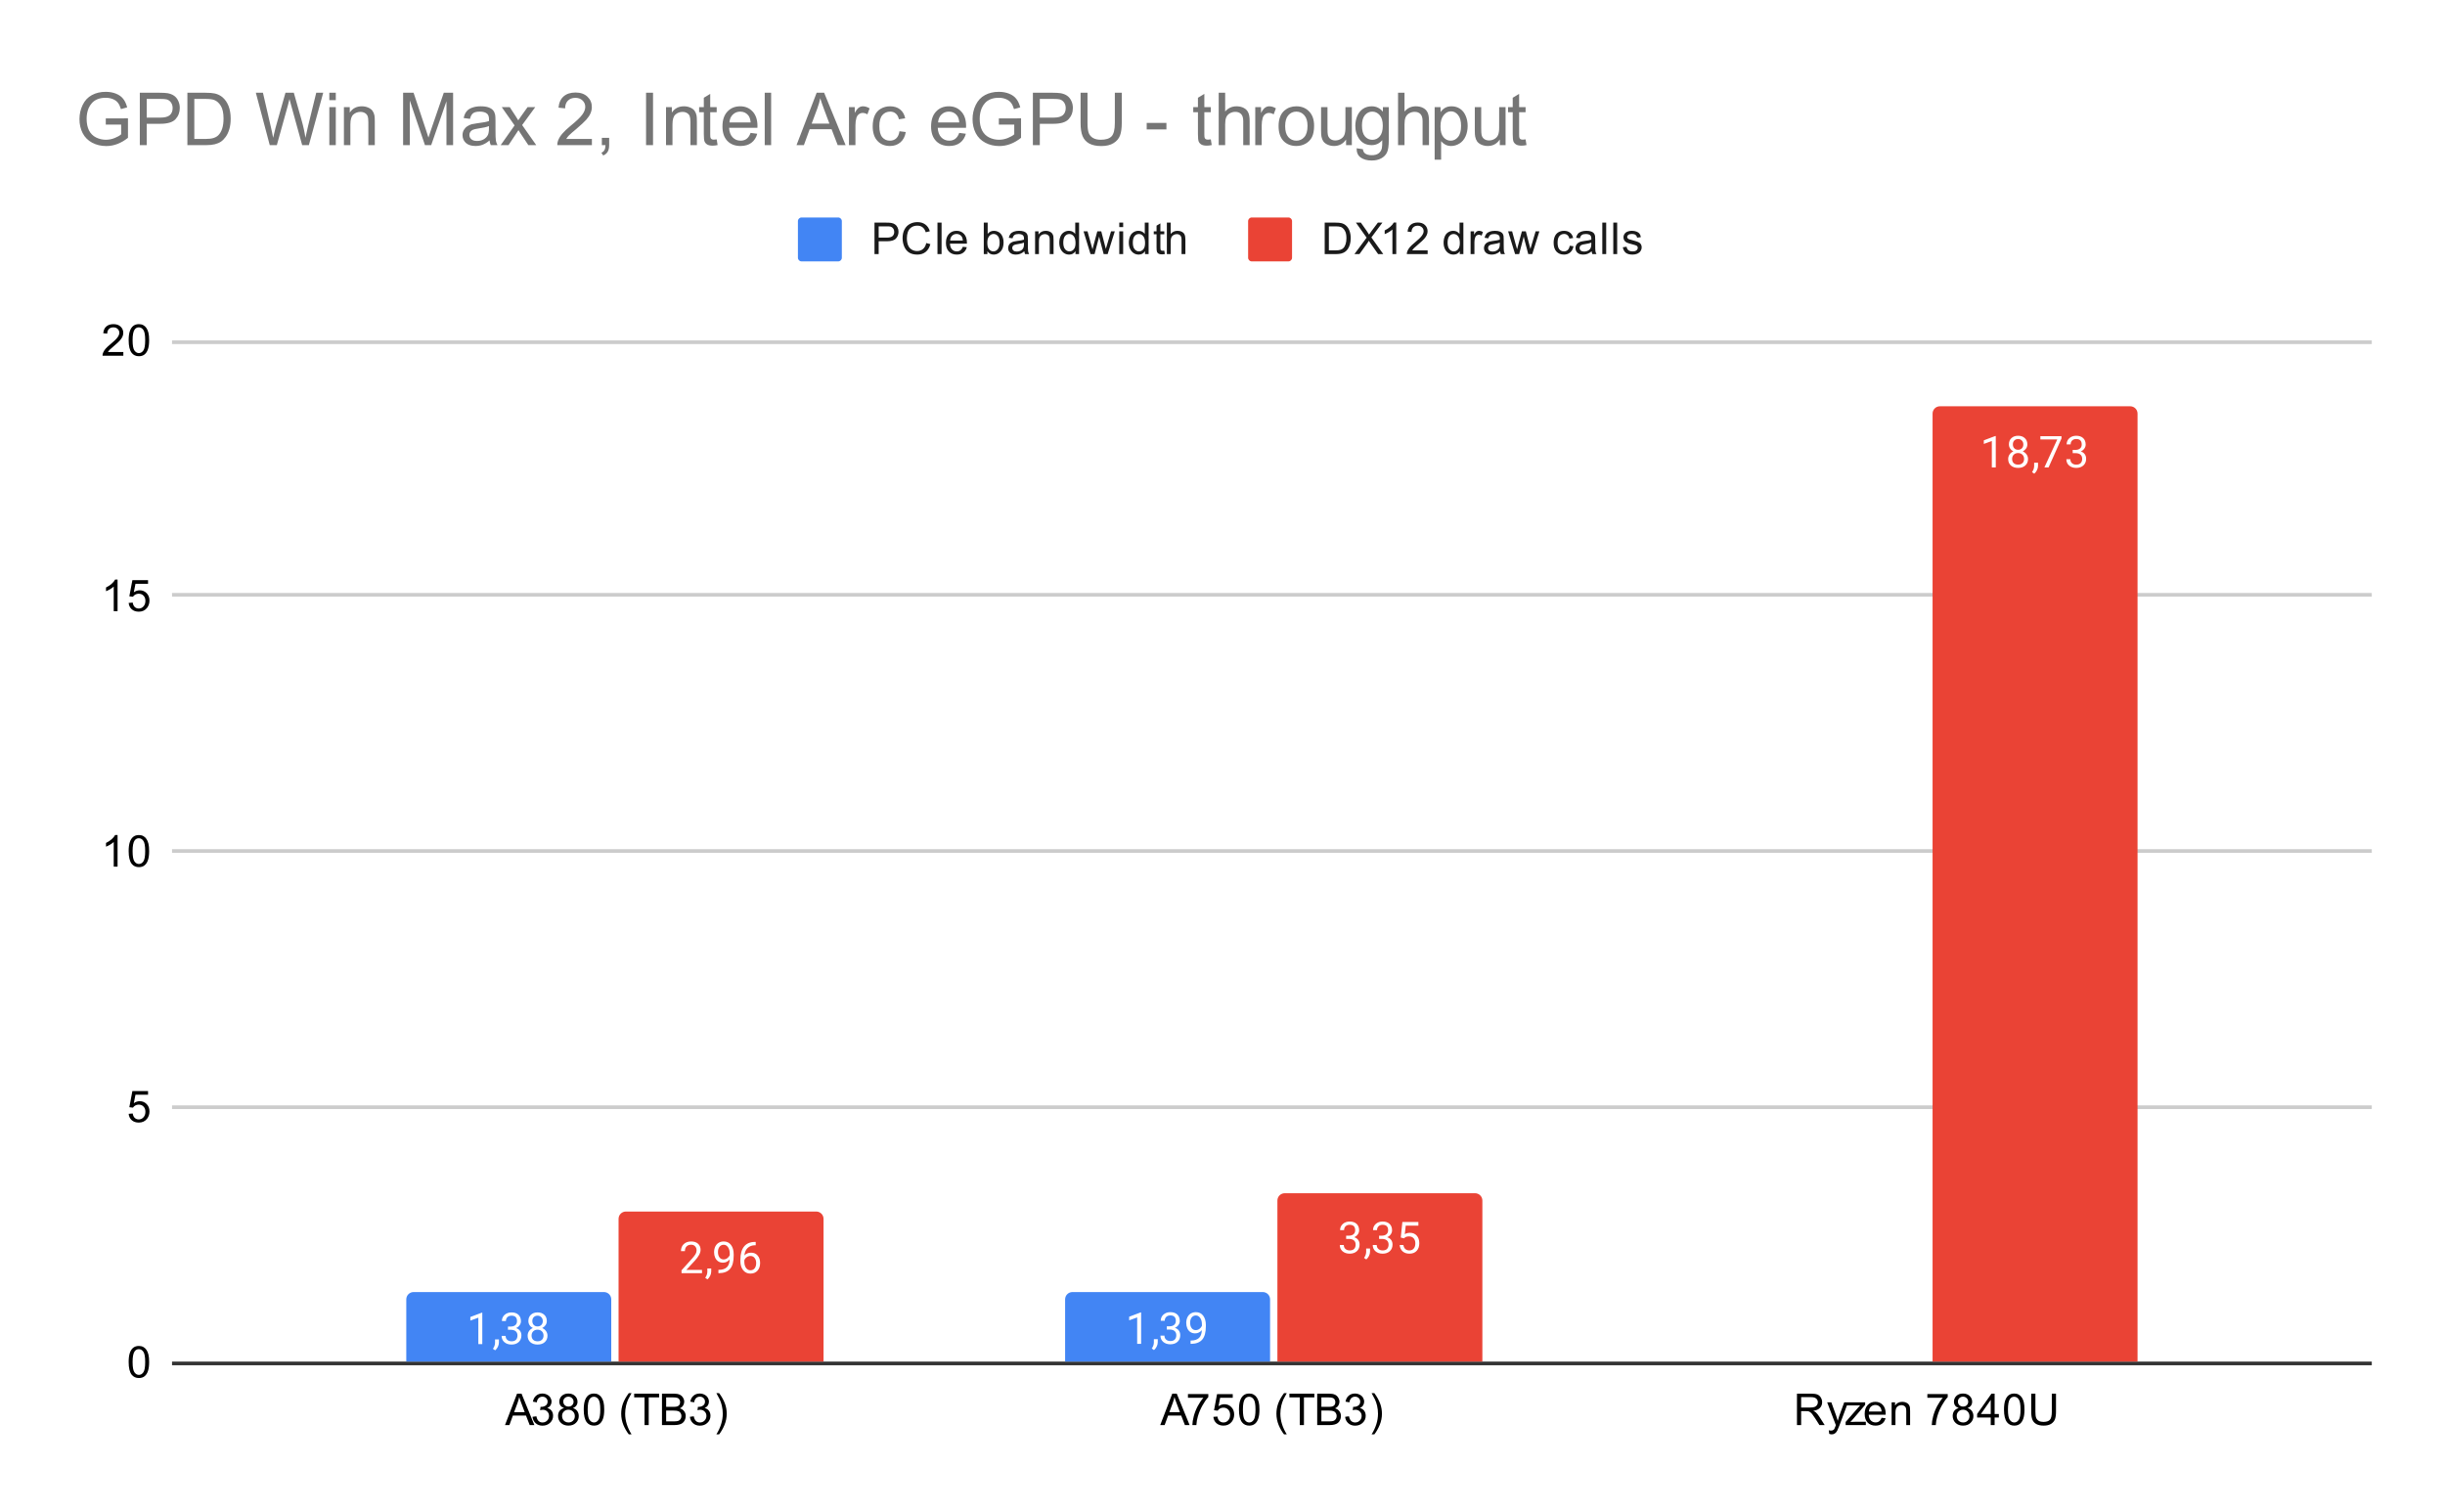 <svg version="1.1" viewBox="0.0 0.0 668.0 413.0" fill="none" stroke="none" stroke-linecap="square" stroke-miterlimit="10" width="668" height="413" xmlns:xlink="http://www.w3.org/1999/xlink" xmlns="http://www.w3.org/2000/svg"><path fill="#ffffff" d="M0 0L668.0 0L668.0 413.0L0 413.0L0 0Z" fill-rule="nonzero"/><path stroke="#333333" stroke-width="1.0" stroke-linecap="butt" d="M47.5 372.5L647.5 372.5" fill-rule="nonzero"/><path stroke="#cccccc" stroke-width="1.0" stroke-linecap="butt" d="M47.5 302.5L647.5 302.5" fill-rule="nonzero"/><path stroke="#cccccc" stroke-width="1.0" stroke-linecap="butt" d="M47.5 232.5L647.5 232.5" fill-rule="nonzero"/><path stroke="#cccccc" stroke-width="1.0" stroke-linecap="butt" d="M47.5 162.5L647.5 162.5" fill-rule="nonzero"/><path stroke="#cccccc" stroke-width="1.0" stroke-linecap="butt" d="M47.5 93.5L647.5 93.5" fill-rule="nonzero"/><clipPath id="id_0"><path d="M47.65 93.183L647.35 93.183L647.35 372.35L47.65 372.35L47.65 93.183Z" clip-rule="nonzero"/></clipPath><path stroke="#000000" stroke-width="2.0" stroke-linecap="butt" stroke-opacity="0.0" clip-path="url(#id_0)" d="M167.0 372.0L111.0 372.0L111.0 355.0C111.0 353.895 111.895 353.0 113.0 353.0L165.0 353.0C166.105 353.0 167.0 353.895 167.0 355.0Z" fill-rule="nonzero"/><path fill="#4285f4" clip-path="url(#id_0)" d="M167.0 372.0L111.0 372.0L111.0 355.0C111.0 353.895 111.895 353.0 113.0 353.0L165.0 353.0C166.105 353.0 167.0 353.895 167.0 355.0Z" fill-rule="nonzero"/><path stroke="#000000" stroke-width="2.0" stroke-linecap="butt" stroke-opacity="0.0" clip-path="url(#id_0)" d="M347.0 372.0L291.0 372.0L291.0 355.0C291.0 353.895 291.895 353.0 293.0 353.0L345.0 353.0C346.105 353.0 347.0 353.895 347.0 355.0Z" fill-rule="nonzero"/><path fill="#4285f4" clip-path="url(#id_0)" d="M347.0 372.0L291.0 372.0L291.0 355.0C291.0 353.895 291.895 353.0 293.0 353.0L345.0 353.0C346.105 353.0 347.0 353.895 347.0 355.0Z" fill-rule="nonzero"/><path stroke="#000000" stroke-width="2.0" stroke-linecap="butt" stroke-opacity="0.0" clip-path="url(#id_0)" d="M225.0 372.0L169.0 372.0L169.0 333.0C169.0 331.895 169.895 331.0 171.0 331.0L223.0 331.0C224.105 331.0 225.0 331.895 225.0 333.0Z" fill-rule="nonzero"/><path fill="#ea4335" clip-path="url(#id_0)" d="M225.0 372.0L169.0 372.0L169.0 333.0C169.0 331.895 169.895 331.0 171.0 331.0L223.0 331.0C224.105 331.0 225.0 331.895 225.0 333.0Z" fill-rule="nonzero"/><path stroke="#000000" stroke-width="2.0" stroke-linecap="butt" stroke-opacity="0.0" clip-path="url(#id_0)" d="M405.0 372.0L349.0 372.0L349.0 328.0C349.0 326.895 349.895 326.0 351.0 326.0L403.0 326.0C404.105 326.0 405.0 326.895 405.0 328.0Z" fill-rule="nonzero"/><path fill="#ea4335" clip-path="url(#id_0)" d="M405.0 372.0L349.0 372.0L349.0 328.0C349.0 326.895 349.895 326.0 351.0 326.0L403.0 326.0C404.105 326.0 405.0 326.895 405.0 328.0Z" fill-rule="nonzero"/><path stroke="#000000" stroke-width="2.0" stroke-linecap="butt" stroke-opacity="0.0" clip-path="url(#id_0)" d="M584.0 372.0L528.0 372.0L528.0 113.0C528.0 111.895 528.895 111.0 530.0 111.0L582.0 111.0C583.105 111.0 584.0 111.895 584.0 113.0Z" fill-rule="nonzero"/><path fill="#ea4335" clip-path="url(#id_0)" d="M584.0 372.0L528.0 372.0L528.0 113.0C528.0 111.895 528.895 111.0 530.0 111.0L582.0 111.0C583.105 111.0 584.0 111.895 584.0 113.0Z" fill-rule="nonzero"/><path stroke="#4285f4" stroke-width="3.0" stroke-linejoin="round" stroke-linecap="round" d="M131.766 367.219L130.688 367.219L130.688 360.0L128.5 360.797L128.5 359.812L131.609 358.641L131.766 358.641L131.766 367.219ZM135.281 368.922L134.672 368.5Q135.219 367.734 135.25 366.906L135.25 365.938L136.312 365.938L136.312 366.781Q136.312 367.375 136.016 367.969Q135.719 368.562 135.281 368.922ZM138.781 362.422L139.594 362.422Q140.375 362.406 140.812 362.016Q141.25 361.625 141.25 360.953Q141.25 359.453 139.75 359.453Q139.047 359.453 138.625 359.859Q138.219 360.266 138.219 360.922L137.125 360.922Q137.125 359.906 137.859 359.234Q138.609 358.562 139.75 358.562Q140.953 358.562 141.641 359.203Q142.328 359.844 142.328 360.984Q142.328 361.547 141.969 362.062Q141.609 362.578 140.984 362.844Q141.688 363.062 142.062 363.578Q142.453 364.094 142.453 364.844Q142.453 365.984 141.703 366.672Q140.953 367.344 139.75 367.344Q138.562 367.344 137.797 366.688Q137.047 366.031 137.047 364.969L138.141 364.969Q138.141 365.641 138.578 366.047Q139.016 366.453 139.766 366.453Q140.547 366.453 140.953 366.047Q141.375 365.625 141.375 364.859Q141.375 364.125 140.922 363.734Q140.469 363.328 139.594 363.312L138.781 363.312L138.781 362.422ZM149.391 360.906Q149.391 361.547 149.047 362.047Q148.703 362.547 148.141 362.828Q148.797 363.109 149.188 363.672Q149.578 364.219 149.578 364.922Q149.578 366.016 148.828 366.688Q148.094 367.344 146.875 367.344Q145.641 367.344 144.891 366.688Q144.156 366.016 144.156 364.922Q144.156 364.219 144.531 363.672Q144.906 363.109 145.578 362.828Q145.016 362.547 144.688 362.047Q144.359 361.547 144.359 360.906Q144.359 359.828 145.047 359.203Q145.734 358.562 146.875 358.562Q148.0 358.562 148.688 359.203Q149.391 359.828 149.391 360.906ZM148.5 364.891Q148.5 364.172 148.047 363.734Q147.594 363.281 146.859 363.281Q146.125 363.281 145.672 363.734Q145.234 364.172 145.234 364.906Q145.234 365.625 145.672 366.047Q146.109 366.453 146.875 366.453Q147.625 366.453 148.062 366.031Q148.5 365.609 148.5 364.891ZM146.875 359.453Q146.234 359.453 145.828 359.859Q145.438 360.25 145.438 360.938Q145.438 361.578 145.828 361.984Q146.219 362.391 146.859 362.391Q147.516 362.391 147.906 361.984Q148.297 361.578 148.297 360.938Q148.297 360.281 147.891 359.875Q147.484 359.453 146.875 359.453Z" fill-rule="nonzero"/><path fill="#ffffff" d="M131.766 367.219L130.688 367.219L130.688 360.0L128.5 360.797L128.5 359.812L131.609 358.641L131.766 358.641L131.766 367.219ZM135.281 368.922L134.672 368.5Q135.219 367.734 135.25 366.906L135.25 365.938L136.312 365.938L136.312 366.781Q136.312 367.375 136.016 367.969Q135.719 368.562 135.281 368.922ZM138.781 362.422L139.594 362.422Q140.375 362.406 140.812 362.016Q141.25 361.625 141.25 360.953Q141.25 359.453 139.75 359.453Q139.047 359.453 138.625 359.859Q138.219 360.266 138.219 360.922L137.125 360.922Q137.125 359.906 137.859 359.234Q138.609 358.562 139.75 358.562Q140.953 358.562 141.641 359.203Q142.328 359.844 142.328 360.984Q142.328 361.547 141.969 362.062Q141.609 362.578 140.984 362.844Q141.688 363.062 142.062 363.578Q142.453 364.094 142.453 364.844Q142.453 365.984 141.703 366.672Q140.953 367.344 139.75 367.344Q138.562 367.344 137.797 366.688Q137.047 366.031 137.047 364.969L138.141 364.969Q138.141 365.641 138.578 366.047Q139.016 366.453 139.766 366.453Q140.547 366.453 140.953 366.047Q141.375 365.625 141.375 364.859Q141.375 364.125 140.922 363.734Q140.469 363.328 139.594 363.312L138.781 363.312L138.781 362.422ZM149.391 360.906Q149.391 361.547 149.047 362.047Q148.703 362.547 148.141 362.828Q148.797 363.109 149.188 363.672Q149.578 364.219 149.578 364.922Q149.578 366.016 148.828 366.688Q148.094 367.344 146.875 367.344Q145.641 367.344 144.891 366.688Q144.156 366.016 144.156 364.922Q144.156 364.219 144.531 363.672Q144.906 363.109 145.578 362.828Q145.016 362.547 144.688 362.047Q144.359 361.547 144.359 360.906Q144.359 359.828 145.047 359.203Q145.734 358.562 146.875 358.562Q148.0 358.562 148.688 359.203Q149.391 359.828 149.391 360.906ZM148.5 364.891Q148.5 364.172 148.047 363.734Q147.594 363.281 146.859 363.281Q146.125 363.281 145.672 363.734Q145.234 364.172 145.234 364.906Q145.234 365.625 145.672 366.047Q146.109 366.453 146.875 366.453Q147.625 366.453 148.062 366.031Q148.5 365.609 148.5 364.891ZM146.875 359.453Q146.234 359.453 145.828 359.859Q145.438 360.25 145.438 360.938Q145.438 361.578 145.828 361.984Q146.219 362.391 146.859 362.391Q147.516 362.391 147.906 361.984Q148.297 361.578 148.297 360.938Q148.297 360.281 147.891 359.875Q147.484 359.453 146.875 359.453Z" fill-rule="nonzero"/><path stroke="#4285f4" stroke-width="3.0" stroke-linejoin="round" stroke-linecap="round" d="M311.766 367.149L310.688 367.149L310.688 359.93L308.5 360.727L308.5 359.743L311.609 358.571L311.766 358.571L311.766 367.149ZM315.281 368.852L314.672 368.43Q315.219 367.665 315.25 366.836L315.25 365.868L316.312 365.868L316.312 366.711Q316.312 367.305 316.016 367.899Q315.719 368.493 315.281 368.852ZM318.781 362.352L319.594 362.352Q320.375 362.336 320.812 361.946Q321.25 361.555 321.25 360.883Q321.25 359.383 319.75 359.383Q319.047 359.383 318.625 359.79Q318.219 360.196 318.219 360.852L317.125 360.852Q317.125 359.836 317.859 359.165Q318.609 358.493 319.75 358.493Q320.953 358.493 321.641 359.133Q322.328 359.774 322.328 360.915Q322.328 361.477 321.969 361.993Q321.609 362.508 320.984 362.774Q321.688 362.993 322.062 363.508Q322.453 364.024 322.453 364.774Q322.453 365.915 321.703 366.602Q320.953 367.274 319.75 367.274Q318.562 367.274 317.797 366.618Q317.047 365.961 317.047 364.899L318.141 364.899Q318.141 365.571 318.578 365.977Q319.016 366.383 319.766 366.383Q320.547 366.383 320.953 365.977Q321.375 365.555 321.375 364.79Q321.375 364.055 320.922 363.665Q320.469 363.258 319.594 363.243L318.781 363.243L318.781 362.352ZM328.359 363.399Q328.031 363.805 327.547 364.055Q327.078 364.29 326.516 364.29Q325.781 364.29 325.234 363.93Q324.688 363.571 324.391 362.915Q324.094 362.243 324.094 361.446Q324.094 360.602 324.406 359.915Q324.734 359.227 325.328 358.868Q325.938 358.493 326.734 358.493Q328.0 358.493 328.719 359.446Q329.453 360.399 329.453 362.024L329.453 362.336Q329.453 364.836 328.469 365.977Q327.484 367.118 325.5 367.149L325.281 367.149L325.281 366.243L325.516 366.243Q326.859 366.211 327.578 365.54Q328.297 364.868 328.359 363.399ZM326.688 363.399Q327.234 363.399 327.688 363.071Q328.156 362.727 328.375 362.243L328.375 361.805Q328.375 360.743 327.906 360.071Q327.438 359.399 326.734 359.399Q326.016 359.399 325.578 359.946Q325.156 360.493 325.156 361.399Q325.156 362.274 325.562 362.836Q325.984 363.399 326.688 363.399Z" fill-rule="nonzero"/><path fill="#ffffff" d="M311.766 367.149L310.688 367.149L310.688 359.93L308.5 360.727L308.5 359.743L311.609 358.571L311.766 358.571L311.766 367.149ZM315.281 368.852L314.672 368.43Q315.219 367.665 315.25 366.836L315.25 365.868L316.312 365.868L316.312 366.711Q316.312 367.305 316.016 367.899Q315.719 368.493 315.281 368.852ZM318.781 362.352L319.594 362.352Q320.375 362.336 320.812 361.946Q321.25 361.555 321.25 360.883Q321.25 359.383 319.75 359.383Q319.047 359.383 318.625 359.79Q318.219 360.196 318.219 360.852L317.125 360.852Q317.125 359.836 317.859 359.165Q318.609 358.493 319.75 358.493Q320.953 358.493 321.641 359.133Q322.328 359.774 322.328 360.915Q322.328 361.477 321.969 361.993Q321.609 362.508 320.984 362.774Q321.688 362.993 322.062 363.508Q322.453 364.024 322.453 364.774Q322.453 365.915 321.703 366.602Q320.953 367.274 319.75 367.274Q318.562 367.274 317.797 366.618Q317.047 365.961 317.047 364.899L318.141 364.899Q318.141 365.571 318.578 365.977Q319.016 366.383 319.766 366.383Q320.547 366.383 320.953 365.977Q321.375 365.555 321.375 364.79Q321.375 364.055 320.922 363.665Q320.469 363.258 319.594 363.243L318.781 363.243L318.781 362.352ZM328.359 363.399Q328.031 363.805 327.547 364.055Q327.078 364.29 326.516 364.29Q325.781 364.29 325.234 363.93Q324.688 363.571 324.391 362.915Q324.094 362.243 324.094 361.446Q324.094 360.602 324.406 359.915Q324.734 359.227 325.328 358.868Q325.938 358.493 326.734 358.493Q328.0 358.493 328.719 359.446Q329.453 360.399 329.453 362.024L329.453 362.336Q329.453 364.836 328.469 365.977Q327.484 367.118 325.5 367.149L325.281 367.149L325.281 366.243L325.516 366.243Q326.859 366.211 327.578 365.54Q328.297 364.868 328.359 363.399ZM326.688 363.399Q327.234 363.399 327.688 363.071Q328.156 362.727 328.375 362.243L328.375 361.805Q328.375 360.743 327.906 360.071Q327.438 359.399 326.734 359.399Q326.016 359.399 325.578 359.946Q325.156 360.493 325.156 361.399Q325.156 362.274 325.562 362.836Q325.984 363.399 326.688 363.399Z" fill-rule="nonzero"/><path stroke="#ea4335" stroke-width="3.0" stroke-linejoin="round" stroke-linecap="round" d="M191.797 347.833L186.203 347.833L186.203 347.052L189.156 343.771Q189.812 343.021 190.062 342.568Q190.312 342.099 190.312 341.599Q190.312 340.927 189.906 340.505Q189.516 340.068 188.828 340.068Q188.031 340.068 187.578 340.536Q187.125 340.99 187.125 341.818L186.047 341.818Q186.047 340.63 186.797 339.911Q187.562 339.177 188.828 339.177Q190.031 339.177 190.719 339.802Q191.406 340.427 191.406 341.474Q191.406 342.724 189.797 344.474L187.516 346.943L191.797 346.943L191.797 347.833ZM193.281 349.536L192.672 349.115Q193.219 348.349 193.25 347.521L193.25 346.552L194.312 346.552L194.312 347.396Q194.312 347.99 194.016 348.583Q193.719 349.177 193.281 349.536ZM199.359 344.083Q199.031 344.49 198.547 344.74Q198.078 344.974 197.516 344.974Q196.781 344.974 196.234 344.615Q195.688 344.255 195.391 343.599Q195.094 342.927 195.094 342.13Q195.094 341.286 195.406 340.599Q195.734 339.911 196.328 339.552Q196.938 339.177 197.734 339.177Q199.0 339.177 199.719 340.13Q200.453 341.083 200.453 342.708L200.453 343.021Q200.453 345.521 199.469 346.661Q198.484 347.802 196.5 347.833L196.281 347.833L196.281 346.927L196.516 346.927Q197.859 346.896 198.578 346.224Q199.297 345.552 199.359 344.083ZM197.688 344.083Q198.234 344.083 198.688 343.755Q199.156 343.411 199.375 342.927L199.375 342.49Q199.375 341.427 198.906 340.755Q198.438 340.083 197.734 340.083Q197.016 340.083 196.578 340.63Q196.156 341.177 196.156 342.083Q196.156 342.958 196.562 343.521Q196.984 344.083 197.688 344.083ZM206.469 339.302L206.469 340.208L206.266 340.208Q205.0 340.24 204.25 340.974Q203.5 341.693 203.375 343.005Q204.062 342.24 205.219 342.24Q206.328 342.24 207.0 343.021Q207.672 343.802 207.672 345.052Q207.672 346.365 206.953 347.161Q206.234 347.958 205.016 347.958Q203.797 347.958 203.031 347.021Q202.281 346.068 202.281 344.583L202.281 344.177Q202.281 341.818 203.281 340.568Q204.281 339.318 206.266 339.302L206.469 339.302ZM205.047 343.146Q204.484 343.146 204.016 343.474Q203.547 343.802 203.359 344.318L203.359 344.708Q203.359 345.771 203.828 346.411Q204.312 347.052 205.016 347.052Q205.75 347.052 206.172 346.521Q206.594 345.974 206.594 345.099Q206.594 344.224 206.172 343.693Q205.75 343.146 205.047 343.146Z" fill-rule="nonzero"/><path fill="#ffffff" d="M191.797 347.833L186.203 347.833L186.203 347.052L189.156 343.771Q189.812 343.021 190.062 342.568Q190.312 342.099 190.312 341.599Q190.312 340.927 189.906 340.505Q189.516 340.068 188.828 340.068Q188.031 340.068 187.578 340.536Q187.125 340.99 187.125 341.818L186.047 341.818Q186.047 340.63 186.797 339.911Q187.562 339.177 188.828 339.177Q190.031 339.177 190.719 339.802Q191.406 340.427 191.406 341.474Q191.406 342.724 189.797 344.474L187.516 346.943L191.797 346.943L191.797 347.833ZM193.281 349.536L192.672 349.115Q193.219 348.349 193.25 347.521L193.25 346.552L194.312 346.552L194.312 347.396Q194.312 347.99 194.016 348.583Q193.719 349.177 193.281 349.536ZM199.359 344.083Q199.031 344.49 198.547 344.74Q198.078 344.974 197.516 344.974Q196.781 344.974 196.234 344.615Q195.688 344.255 195.391 343.599Q195.094 342.927 195.094 342.13Q195.094 341.286 195.406 340.599Q195.734 339.911 196.328 339.552Q196.938 339.177 197.734 339.177Q199.0 339.177 199.719 340.13Q200.453 341.083 200.453 342.708L200.453 343.021Q200.453 345.521 199.469 346.661Q198.484 347.802 196.5 347.833L196.281 347.833L196.281 346.927L196.516 346.927Q197.859 346.896 198.578 346.224Q199.297 345.552 199.359 344.083ZM197.688 344.083Q198.234 344.083 198.688 343.755Q199.156 343.411 199.375 342.927L199.375 342.49Q199.375 341.427 198.906 340.755Q198.438 340.083 197.734 340.083Q197.016 340.083 196.578 340.63Q196.156 341.177 196.156 342.083Q196.156 342.958 196.562 343.521Q196.984 344.083 197.688 344.083ZM206.469 339.302L206.469 340.208L206.266 340.208Q205.0 340.24 204.25 340.974Q203.5 341.693 203.375 343.005Q204.062 342.24 205.219 342.24Q206.328 342.24 207.0 343.021Q207.672 343.802 207.672 345.052Q207.672 346.365 206.953 347.161Q206.234 347.958 205.016 347.958Q203.797 347.958 203.031 347.021Q202.281 346.068 202.281 344.583L202.281 344.177Q202.281 341.818 203.281 340.568Q204.281 339.318 206.266 339.302L206.469 339.302ZM205.047 343.146Q204.484 343.146 204.016 343.474Q203.547 343.802 203.359 344.318L203.359 344.708Q203.359 345.771 203.828 346.411Q204.312 347.052 205.016 347.052Q205.75 347.052 206.172 346.521Q206.594 345.974 206.594 345.099Q206.594 344.224 206.172 343.693Q205.75 343.146 205.047 343.146Z" fill-rule="nonzero"/><path stroke="#ea4335" stroke-width="3.0" stroke-linejoin="round" stroke-linecap="round" d="M367.781 337.593L368.594 337.593Q369.375 337.577 369.812 337.186Q370.25 336.796 370.25 336.124Q370.25 334.624 368.75 334.624Q368.047 334.624 367.625 335.03Q367.219 335.436 367.219 336.093L366.125 336.093Q366.125 335.077 366.859 334.405Q367.609 333.733 368.75 333.733Q369.953 333.733 370.641 334.374Q371.328 335.015 371.328 336.155Q371.328 336.718 370.969 337.233Q370.609 337.749 369.984 338.015Q370.688 338.233 371.062 338.749Q371.453 339.265 371.453 340.015Q371.453 341.155 370.703 341.843Q369.953 342.515 368.75 342.515Q367.562 342.515 366.797 341.858Q366.047 341.202 366.047 340.14L367.141 340.14Q367.141 340.811 367.578 341.218Q368.016 341.624 368.766 341.624Q369.547 341.624 369.953 341.218Q370.375 340.796 370.375 340.03Q370.375 339.296 369.922 338.905Q369.469 338.499 368.594 338.483L367.781 338.483L367.781 337.593ZM373.281 344.093L372.672 343.671Q373.219 342.905 373.25 342.077L373.25 341.108L374.312 341.108L374.312 341.952Q374.312 342.546 374.016 343.14Q373.719 343.733 373.281 344.093ZM376.781 337.593L377.594 337.593Q378.375 337.577 378.812 337.186Q379.25 336.796 379.25 336.124Q379.25 334.624 377.75 334.624Q377.047 334.624 376.625 335.03Q376.219 335.436 376.219 336.093L375.125 336.093Q375.125 335.077 375.859 334.405Q376.609 333.733 377.75 333.733Q378.953 333.733 379.641 334.374Q380.328 335.015 380.328 336.155Q380.328 336.718 379.969 337.233Q379.609 337.749 378.984 338.015Q379.688 338.233 380.062 338.749Q380.453 339.265 380.453 340.015Q380.453 341.155 379.703 341.843Q378.953 342.515 377.75 342.515Q376.562 342.515 375.797 341.858Q375.047 341.202 375.047 340.14L376.141 340.14Q376.141 340.811 376.578 341.218Q377.016 341.624 377.766 341.624Q378.547 341.624 378.953 341.218Q379.375 340.796 379.375 340.03Q379.375 339.296 378.922 338.905Q378.469 338.499 377.594 338.483L376.781 338.483L376.781 337.593ZM382.703 338.108L383.141 333.858L387.516 333.858L387.516 334.858L384.062 334.858L383.797 337.186Q384.438 336.811 385.234 336.811Q386.391 336.811 387.078 337.593Q387.766 338.358 387.766 339.671Q387.766 340.983 387.047 341.749Q386.344 342.515 385.062 342.515Q383.938 342.515 383.219 341.89Q382.5 341.249 382.406 340.14L383.422 340.14Q383.531 340.874 383.953 341.249Q384.375 341.624 385.062 341.624Q385.812 341.624 386.25 341.108Q386.688 340.593 386.688 339.686Q386.688 338.827 386.219 338.311Q385.75 337.796 384.969 337.796Q384.266 337.796 383.859 338.093L383.578 338.327L382.703 338.108Z" fill-rule="nonzero"/><path fill="#ffffff" d="M367.781 337.593L368.594 337.593Q369.375 337.577 369.812 337.186Q370.25 336.796 370.25 336.124Q370.25 334.624 368.75 334.624Q368.047 334.624 367.625 335.03Q367.219 335.436 367.219 336.093L366.125 336.093Q366.125 335.077 366.859 334.405Q367.609 333.733 368.75 333.733Q369.953 333.733 370.641 334.374Q371.328 335.015 371.328 336.155Q371.328 336.718 370.969 337.233Q370.609 337.749 369.984 338.015Q370.688 338.233 371.062 338.749Q371.453 339.265 371.453 340.015Q371.453 341.155 370.703 341.843Q369.953 342.515 368.75 342.515Q367.562 342.515 366.797 341.858Q366.047 341.202 366.047 340.14L367.141 340.14Q367.141 340.811 367.578 341.218Q368.016 341.624 368.766 341.624Q369.547 341.624 369.953 341.218Q370.375 340.796 370.375 340.03Q370.375 339.296 369.922 338.905Q369.469 338.499 368.594 338.483L367.781 338.483L367.781 337.593ZM373.281 344.093L372.672 343.671Q373.219 342.905 373.25 342.077L373.25 341.108L374.312 341.108L374.312 341.952Q374.312 342.546 374.016 343.14Q373.719 343.733 373.281 344.093ZM376.781 337.593L377.594 337.593Q378.375 337.577 378.812 337.186Q379.25 336.796 379.25 336.124Q379.25 334.624 377.75 334.624Q377.047 334.624 376.625 335.03Q376.219 335.436 376.219 336.093L375.125 336.093Q375.125 335.077 375.859 334.405Q376.609 333.733 377.75 333.733Q378.953 333.733 379.641 334.374Q380.328 335.015 380.328 336.155Q380.328 336.718 379.969 337.233Q379.609 337.749 378.984 338.015Q379.688 338.233 380.062 338.749Q380.453 339.265 380.453 340.015Q380.453 341.155 379.703 341.843Q378.953 342.515 377.75 342.515Q376.562 342.515 375.797 341.858Q375.047 341.202 375.047 340.14L376.141 340.14Q376.141 340.811 376.578 341.218Q377.016 341.624 377.766 341.624Q378.547 341.624 378.953 341.218Q379.375 340.796 379.375 340.03Q379.375 339.296 378.922 338.905Q378.469 338.499 377.594 338.483L376.781 338.483L376.781 337.593ZM382.703 338.108L383.141 333.858L387.516 333.858L387.516 334.858L384.062 334.858L383.797 337.186Q384.438 336.811 385.234 336.811Q386.391 336.811 387.078 337.593Q387.766 338.358 387.766 339.671Q387.766 340.983 387.047 341.749Q386.344 342.515 385.062 342.515Q383.938 342.515 383.219 341.89Q382.5 341.249 382.406 340.14L383.422 340.14Q383.531 340.874 383.953 341.249Q384.375 341.624 385.062 341.624Q385.812 341.624 386.25 341.108Q386.688 340.593 386.688 339.686Q386.688 338.827 386.219 338.311Q385.75 337.796 384.969 337.796Q384.266 337.796 383.859 338.093L383.578 338.327L382.703 338.108Z" fill-rule="nonzero"/><path stroke="#ea4335" stroke-width="3.0" stroke-linejoin="round" stroke-linecap="round" d="M545.266 127.71L544.188 127.71L544.188 120.492L542.0 121.289L542.0 120.304L545.109 119.132L545.266 119.132L545.266 127.71ZM553.891 121.398Q553.891 122.039 553.547 122.539Q553.203 123.039 552.641 123.32Q553.297 123.601 553.688 124.164Q554.078 124.71 554.078 125.414Q554.078 126.507 553.328 127.179Q552.594 127.835 551.375 127.835Q550.141 127.835 549.391 127.179Q548.656 126.507 548.656 125.414Q548.656 124.71 549.031 124.164Q549.406 123.601 550.078 123.32Q549.516 123.039 549.188 122.539Q548.859 122.039 548.859 121.398Q548.859 120.32 549.547 119.695Q550.234 119.054 551.375 119.054Q552.5 119.054 553.188 119.695Q553.891 120.32 553.891 121.398ZM553.0 125.382Q553.0 124.664 552.547 124.226Q552.094 123.773 551.359 123.773Q550.625 123.773 550.172 124.226Q549.734 124.664 549.734 125.398Q549.734 126.117 550.172 126.539Q550.609 126.945 551.375 126.945Q552.125 126.945 552.562 126.523Q553.0 126.101 553.0 125.382ZM551.375 119.945Q550.734 119.945 550.328 120.351Q549.938 120.742 549.938 121.429Q549.938 122.07 550.328 122.476Q550.719 122.882 551.359 122.882Q552.016 122.882 552.406 122.476Q552.797 122.07 552.797 121.429Q552.797 120.773 552.391 120.367Q551.984 119.945 551.375 119.945ZM555.781 129.414L555.172 128.992Q555.719 128.226 555.75 127.398L555.75 126.429L556.812 126.429L556.812 127.273Q556.812 127.867 556.516 128.46Q556.219 129.054 555.781 129.414ZM563.219 119.789L559.688 127.71L558.547 127.71L562.062 120.07L557.453 120.07L557.453 119.179L563.219 119.179L563.219 119.789ZM566.281 122.914L567.094 122.914Q567.875 122.898 568.312 122.507Q568.75 122.117 568.75 121.445Q568.75 119.945 567.25 119.945Q566.547 119.945 566.125 120.351Q565.719 120.757 565.719 121.414L564.625 121.414Q564.625 120.398 565.359 119.726Q566.109 119.054 567.25 119.054Q568.453 119.054 569.141 119.695Q569.828 120.335 569.828 121.476Q569.828 122.039 569.469 122.554Q569.109 123.07 568.484 123.335Q569.188 123.554 569.562 124.07Q569.953 124.585 569.953 125.335Q569.953 126.476 569.203 127.164Q568.453 127.835 567.25 127.835Q566.062 127.835 565.297 127.179Q564.547 126.523 564.547 125.46L565.641 125.46Q565.641 126.132 566.078 126.539Q566.516 126.945 567.266 126.945Q568.047 126.945 568.453 126.539Q568.875 126.117 568.875 125.351Q568.875 124.617 568.422 124.226Q567.969 123.82 567.094 123.804L566.281 123.804L566.281 122.914Z" fill-rule="nonzero"/><path fill="#ffffff" d="M545.266 127.71L544.188 127.71L544.188 120.492L542.0 121.289L542.0 120.304L545.109 119.132L545.266 119.132L545.266 127.71ZM553.891 121.398Q553.891 122.039 553.547 122.539Q553.203 123.039 552.641 123.32Q553.297 123.601 553.688 124.164Q554.078 124.71 554.078 125.414Q554.078 126.507 553.328 127.179Q552.594 127.835 551.375 127.835Q550.141 127.835 549.391 127.179Q548.656 126.507 548.656 125.414Q548.656 124.71 549.031 124.164Q549.406 123.601 550.078 123.32Q549.516 123.039 549.188 122.539Q548.859 122.039 548.859 121.398Q548.859 120.32 549.547 119.695Q550.234 119.054 551.375 119.054Q552.5 119.054 553.188 119.695Q553.891 120.32 553.891 121.398ZM553.0 125.382Q553.0 124.664 552.547 124.226Q552.094 123.773 551.359 123.773Q550.625 123.773 550.172 124.226Q549.734 124.664 549.734 125.398Q549.734 126.117 550.172 126.539Q550.609 126.945 551.375 126.945Q552.125 126.945 552.562 126.523Q553.0 126.101 553.0 125.382ZM551.375 119.945Q550.734 119.945 550.328 120.351Q549.938 120.742 549.938 121.429Q549.938 122.07 550.328 122.476Q550.719 122.882 551.359 122.882Q552.016 122.882 552.406 122.476Q552.797 122.07 552.797 121.429Q552.797 120.773 552.391 120.367Q551.984 119.945 551.375 119.945ZM555.781 129.414L555.172 128.992Q555.719 128.226 555.75 127.398L555.75 126.429L556.812 126.429L556.812 127.273Q556.812 127.867 556.516 128.46Q556.219 129.054 555.781 129.414ZM563.219 119.789L559.688 127.71L558.547 127.71L562.062 120.07L557.453 120.07L557.453 119.179L563.219 119.179L563.219 119.789ZM566.281 122.914L567.094 122.914Q567.875 122.898 568.312 122.507Q568.75 122.117 568.75 121.445Q568.75 119.945 567.25 119.945Q566.547 119.945 566.125 120.351Q565.719 120.757 565.719 121.414L564.625 121.414Q564.625 120.398 565.359 119.726Q566.109 119.054 567.25 119.054Q568.453 119.054 569.141 119.695Q569.828 120.335 569.828 121.476Q569.828 122.039 569.469 122.554Q569.109 123.07 568.484 123.335Q569.188 123.554 569.562 124.07Q569.953 124.585 569.953 125.335Q569.953 126.476 569.203 127.164Q568.453 127.835 567.25 127.835Q566.062 127.835 565.297 127.179Q564.547 126.523 564.547 125.46L565.641 125.46Q565.641 126.132 566.078 126.539Q566.516 126.945 567.266 126.945Q568.047 126.945 568.453 126.539Q568.875 126.117 568.875 125.351Q568.875 124.617 568.422 124.226Q567.969 123.82 567.094 123.804L566.281 123.804L566.281 122.914Z" fill-rule="nonzero"/><path fill="#000000" d="M35.15 372.116Q35.15 370.584 35.462 369.663Q35.775 368.725 36.384 368.225Q37.009 367.725 37.947 367.725Q38.634 367.725 39.15 368.006Q39.681 368.288 40.025 368.819Q40.369 369.334 40.556 370.084Q40.744 370.834 40.744 372.116Q40.744 373.631 40.431 374.553Q40.134 375.475 39.509 375.991Q38.9 376.491 37.947 376.491Q36.712 376.491 35.994 375.6Q35.15 374.538 35.15 372.116ZM36.228 372.116Q36.228 374.225 36.728 374.928Q37.228 375.631 37.947 375.631Q38.681 375.631 39.166 374.928Q39.666 374.225 39.666 372.116Q39.666 369.991 39.166 369.303Q38.681 368.6 37.931 368.6Q37.212 368.6 36.775 369.209Q36.228 369.991 36.228 372.116Z" fill-rule="nonzero"/><path fill="#000000" d="M35.15 304.308L36.259 304.215Q36.384 305.027 36.822 305.433Q37.275 305.84 37.916 305.84Q38.666 305.84 39.197 305.261Q39.728 304.683 39.728 303.746Q39.728 302.84 39.212 302.324Q38.712 301.793 37.884 301.793Q37.384 301.793 36.962 302.027Q36.556 302.261 36.322 302.621L35.337 302.496L36.166 298.09L40.447 298.09L40.447 299.09L37.009 299.09L36.556 301.402Q37.322 300.855 38.166 300.855Q39.291 300.855 40.056 301.636Q40.837 302.418 40.837 303.652Q40.837 304.808 40.166 305.668Q39.337 306.699 37.916 306.699Q36.744 306.699 35.994 306.043Q35.259 305.386 35.15 304.308Z" fill-rule="nonzero"/><path fill="#000000" d="M32.119 236.767L31.072 236.767L31.072 230.048Q30.681 230.407 30.056 230.782Q29.447 231.142 28.962 231.314L28.962 230.298Q29.837 229.876 30.494 229.298Q31.166 228.704 31.447 228.142L32.119 228.142L32.119 236.767ZM35.15 232.532Q35.15 231.001 35.462 230.079Q35.775 229.142 36.384 228.642Q37.009 228.142 37.947 228.142Q38.634 228.142 39.15 228.423Q39.681 228.704 40.025 229.235Q40.369 229.751 40.556 230.501Q40.744 231.251 40.744 232.532Q40.744 234.048 40.431 234.97Q40.134 235.892 39.509 236.407Q38.9 236.907 37.947 236.907Q36.712 236.907 35.994 236.017Q35.15 234.954 35.15 232.532ZM36.228 232.532Q36.228 234.642 36.728 235.345Q37.228 236.048 37.947 236.048Q38.681 236.048 39.166 235.345Q39.666 234.642 39.666 232.532Q39.666 230.407 39.166 229.72Q38.681 229.017 37.931 229.017Q37.212 229.017 36.775 229.626Q36.228 230.407 36.228 232.532Z" fill-rule="nonzero"/><path fill="#000000" d="M32.119 166.975L31.072 166.975L31.072 160.256Q30.681 160.616 30.056 160.991Q29.447 161.35 28.962 161.522L28.962 160.506Q29.837 160.084 30.494 159.506Q31.166 158.912 31.447 158.35L32.119 158.35L32.119 166.975ZM35.15 164.725L36.259 164.631Q36.384 165.444 36.822 165.85Q37.275 166.256 37.916 166.256Q38.666 166.256 39.197 165.678Q39.728 165.1 39.728 164.162Q39.728 163.256 39.212 162.741Q38.712 162.209 37.884 162.209Q37.384 162.209 36.962 162.444Q36.556 162.678 36.322 163.037L35.337 162.912L36.166 158.506L40.447 158.506L40.447 159.506L37.009 159.506L36.556 161.819Q37.322 161.272 38.166 161.272Q39.291 161.272 40.056 162.053Q40.837 162.834 40.837 164.069Q40.837 165.225 40.166 166.084Q39.337 167.116 37.916 167.116Q36.744 167.116 35.994 166.459Q35.259 165.803 35.15 164.725Z" fill-rule="nonzero"/><path fill="#000000" d="M33.697 96.168L33.697 97.183L28.009 97.183Q28.009 96.808 28.134 96.449Q28.353 95.871 28.822 95.308Q29.306 94.746 30.212 94.011Q31.619 92.855 32.103 92.183Q32.603 91.511 32.603 90.918Q32.603 90.293 32.15 89.871Q31.697 89.433 30.978 89.433Q30.212 89.433 29.759 89.886Q29.306 90.34 29.291 91.152L28.212 91.043Q28.322 89.824 29.041 89.199Q29.775 88.558 31.009 88.558Q32.244 88.558 32.962 89.246Q33.681 89.933 33.681 90.949Q33.681 91.465 33.462 91.965Q33.259 92.449 32.759 93.011Q32.275 93.558 31.15 94.511Q30.197 95.308 29.916 95.605Q29.65 95.886 29.478 96.168L33.697 96.168ZM35.15 92.949Q35.15 91.418 35.462 90.496Q35.775 89.558 36.384 89.058Q37.009 88.558 37.947 88.558Q38.634 88.558 39.15 88.84Q39.681 89.121 40.025 89.652Q40.369 90.168 40.556 90.918Q40.744 91.668 40.744 92.949Q40.744 94.465 40.431 95.386Q40.134 96.308 39.509 96.824Q38.9 97.324 37.947 97.324Q36.712 97.324 35.994 96.433Q35.15 95.371 35.15 92.949ZM36.228 92.949Q36.228 95.058 36.728 95.761Q37.228 96.465 37.947 96.465Q38.681 96.465 39.166 95.761Q39.666 95.058 39.666 92.949Q39.666 90.824 39.166 90.136Q38.681 89.433 37.931 89.433Q37.212 89.433 36.775 90.043Q36.228 90.824 36.228 92.949Z" fill-rule="nonzero"/><path fill="#000000" d="M137.969 389.35L141.266 380.756L142.485 380.756L146.001 389.35L144.719 389.35L143.704 386.741L140.126 386.741L139.173 389.35L137.969 389.35ZM140.454 385.819L143.36 385.819L142.469 383.444Q142.048 382.366 141.86 381.663Q141.688 382.491 141.391 383.303L140.454 385.819ZM145.485 387.084L146.548 386.944Q146.719 387.834 147.157 388.241Q147.594 388.631 148.219 388.631Q148.969 388.631 149.485 388.116Q150.001 387.6 150.001 386.834Q150.001 386.116 149.516 385.647Q149.048 385.163 148.313 385.163Q148.016 385.163 147.563 385.288L147.688 384.35Q147.798 384.366 147.86 384.366Q148.532 384.366 149.063 384.022Q149.61 383.663 149.61 382.928Q149.61 382.35 149.219 381.975Q148.829 381.584 148.204 381.584Q147.594 381.584 147.173 381.975Q146.766 382.366 146.657 383.131L145.594 382.944Q145.782 381.897 146.469 381.319Q147.157 380.725 148.173 380.725Q148.876 380.725 149.469 381.038Q150.063 381.334 150.376 381.85Q150.688 382.366 150.688 382.959Q150.688 383.506 150.391 383.975Q150.094 384.428 149.516 384.694Q150.266 384.866 150.688 385.428Q151.11 385.975 151.11 386.819Q151.11 387.944 150.282 388.725Q149.469 389.506 148.219 389.506Q147.094 389.506 146.344 388.834Q145.594 388.147 145.485 387.084ZM154.11 384.694Q153.454 384.444 153.126 384.006Q152.813 383.553 152.813 382.944Q152.813 382.006 153.485 381.366Q154.173 380.725 155.282 380.725Q156.407 380.725 157.094 381.381Q157.782 382.038 157.782 382.975Q157.782 383.569 157.469 384.006Q157.157 384.444 156.516 384.694Q157.313 384.944 157.719 385.522Q158.126 386.1 158.126 386.897Q158.126 387.991 157.344 388.741Q156.579 389.491 155.298 389.491Q154.032 389.491 153.251 388.741Q152.469 387.991 152.469 386.866Q152.469 386.022 152.891 385.459Q153.329 384.897 154.11 384.694ZM153.891 382.897Q153.891 383.506 154.282 383.897Q154.688 384.288 155.313 384.288Q155.923 384.288 156.313 383.913Q156.704 383.522 156.704 382.959Q156.704 382.381 156.298 381.991Q155.891 381.584 155.298 381.584Q154.688 381.584 154.282 381.975Q153.891 382.366 153.891 382.897ZM153.563 386.866Q153.563 387.319 153.766 387.741Q153.985 388.163 154.407 388.397Q154.829 388.631 155.313 388.631Q156.063 388.631 156.548 388.147Q157.048 387.663 157.048 386.913Q157.048 386.147 156.548 385.647Q156.048 385.147 155.282 385.147Q154.532 385.147 154.048 385.647Q153.563 386.131 153.563 386.866ZM159.485 385.116Q159.485 383.584 159.798 382.663Q160.11 381.725 160.719 381.225Q161.344 380.725 162.282 380.725Q162.969 380.725 163.485 381.006Q164.016 381.288 164.36 381.819Q164.704 382.334 164.891 383.084Q165.079 383.834 165.079 385.116Q165.079 386.631 164.766 387.553Q164.469 388.475 163.844 388.991Q163.235 389.491 162.282 389.491Q161.048 389.491 160.329 388.6Q159.485 387.538 159.485 385.116ZM160.563 385.116Q160.563 387.225 161.063 387.928Q161.563 388.631 162.282 388.631Q163.016 388.631 163.501 387.928Q164.001 387.225 164.001 385.116Q164.001 382.991 163.501 382.303Q163.016 381.6 162.266 381.6Q161.548 381.6 161.11 382.209Q160.563 382.991 160.563 385.116ZM171.798 391.881Q170.923 390.772 170.313 389.303Q169.719 387.819 169.719 386.241Q169.719 384.85 170.157 383.569Q170.688 382.084 171.798 380.616L172.548 380.616Q171.844 381.834 171.61 382.35Q171.251 383.163 171.048 384.038Q170.798 385.131 170.798 386.241Q170.798 389.069 172.548 391.881L171.798 391.881ZM176.094 389.35L176.094 381.772L173.266 381.772L173.266 380.756L180.079 380.756L180.079 381.772L177.235 381.772L177.235 389.35L176.094 389.35ZM180.86 389.35L180.86 380.756L184.094 380.756Q185.079 380.756 185.673 381.022Q186.266 381.288 186.594 381.834Q186.938 382.366 186.938 382.959Q186.938 383.506 186.641 383.991Q186.344 384.475 185.735 384.772Q186.516 385.006 186.923 385.569Q187.344 386.116 187.344 386.866Q187.344 387.459 187.094 387.991Q186.844 388.506 186.469 388.788Q186.094 389.069 185.516 389.209Q184.954 389.35 184.141 389.35L180.86 389.35ZM182.001 384.366L183.86 384.366Q184.61 384.366 184.938 384.272Q185.376 384.147 185.594 383.85Q185.813 383.538 185.813 383.084Q185.813 382.663 185.61 382.334Q185.407 382.006 185.016 381.897Q184.641 381.772 183.719 381.772L182.001 381.772L182.001 384.366ZM182.001 388.334L184.141 388.334Q184.688 388.334 184.907 388.288Q185.313 388.225 185.563 388.069Q185.829 387.897 186.001 387.584Q186.173 387.272 186.173 386.866Q186.173 386.381 185.923 386.022Q185.688 385.663 185.251 385.522Q184.813 385.381 183.985 385.381L182.001 385.381L182.001 388.334ZM188.485 387.084L189.548 386.944Q189.719 387.834 190.157 388.241Q190.594 388.631 191.219 388.631Q191.969 388.631 192.485 388.116Q193.001 387.6 193.001 386.834Q193.001 386.116 192.516 385.647Q192.048 385.163 191.313 385.163Q191.016 385.163 190.563 385.288L190.688 384.35Q190.798 384.366 190.86 384.366Q191.532 384.366 192.063 384.022Q192.61 383.663 192.61 382.928Q192.61 382.35 192.219 381.975Q191.829 381.584 191.204 381.584Q190.594 381.584 190.173 381.975Q189.766 382.366 189.657 383.131L188.594 382.944Q188.782 381.897 189.469 381.319Q190.157 380.725 191.173 380.725Q191.876 380.725 192.469 381.038Q193.063 381.334 193.376 381.85Q193.688 382.366 193.688 382.959Q193.688 383.506 193.391 383.975Q193.094 384.428 192.516 384.694Q193.266 384.866 193.688 385.428Q194.11 385.975 194.11 386.819Q194.11 387.944 193.282 388.725Q192.469 389.506 191.219 389.506Q190.094 389.506 189.344 388.834Q188.594 388.147 188.485 387.084ZM196.469 391.881L195.719 391.881Q197.469 389.069 197.469 386.241Q197.469 385.147 197.219 384.053Q197.016 383.178 196.657 382.366Q196.423 381.85 195.719 380.616L196.469 380.616Q197.563 382.084 198.094 383.569Q198.548 384.85 198.548 386.241Q198.548 387.819 197.938 389.303Q197.329 390.772 196.469 391.881Z" fill-rule="nonzero"/><path fill="#000000" d="M316.984 389.35L320.281 380.756L321.5 380.756L325.016 389.35L323.734 389.35L322.719 386.741L319.141 386.741L318.188 389.35L316.984 389.35ZM319.469 385.819L322.375 385.819L321.484 383.444Q321.062 382.366 320.875 381.663Q320.703 382.491 320.406 383.303L319.469 385.819ZM324.562 381.881L324.562 380.866L330.125 380.866L330.125 381.694Q329.312 382.569 328.5 384.022Q327.703 385.459 327.266 386.991Q326.938 388.069 326.859 389.35L325.766 389.35Q325.781 388.334 326.156 386.897Q326.547 385.459 327.25 384.131Q327.969 382.803 328.781 381.881L324.562 381.881ZM331.5 387.1L332.609 387.006Q332.734 387.819 333.172 388.225Q333.625 388.631 334.266 388.631Q335.016 388.631 335.547 388.053Q336.078 387.475 336.078 386.538Q336.078 385.631 335.562 385.116Q335.062 384.584 334.234 384.584Q333.734 384.584 333.312 384.819Q332.906 385.053 332.672 385.413L331.688 385.288L332.516 380.881L336.797 380.881L336.797 381.881L333.359 381.881L332.906 384.194Q333.672 383.647 334.516 383.647Q335.641 383.647 336.406 384.428Q337.188 385.209 337.188 386.444Q337.188 387.6 336.516 388.459Q335.688 389.491 334.266 389.491Q333.094 389.491 332.344 388.834Q331.609 388.178 331.5 387.1ZM338.5 385.116Q338.5 383.584 338.812 382.663Q339.125 381.725 339.734 381.225Q340.359 380.725 341.297 380.725Q341.984 380.725 342.5 381.006Q343.031 381.288 343.375 381.819Q343.719 382.334 343.906 383.084Q344.094 383.834 344.094 385.116Q344.094 386.631 343.781 387.553Q343.484 388.475 342.859 388.991Q342.25 389.491 341.297 389.491Q340.062 389.491 339.344 388.6Q338.5 387.538 338.5 385.116ZM339.578 385.116Q339.578 387.225 340.078 387.928Q340.578 388.631 341.297 388.631Q342.031 388.631 342.516 387.928Q343.016 387.225 343.016 385.116Q343.016 382.991 342.516 382.303Q342.031 381.6 341.281 381.6Q340.562 381.6 340.125 382.209Q339.578 382.991 339.578 385.116ZM350.812 391.881Q349.938 390.772 349.328 389.303Q348.734 387.819 348.734 386.241Q348.734 384.85 349.172 383.569Q349.703 382.084 350.812 380.616L351.562 380.616Q350.859 381.834 350.625 382.35Q350.266 383.163 350.062 384.038Q349.812 385.131 349.812 386.241Q349.812 389.069 351.562 391.881L350.812 391.881ZM355.109 389.35L355.109 381.772L352.281 381.772L352.281 380.756L359.094 380.756L359.094 381.772L356.25 381.772L356.25 389.35L355.109 389.35ZM359.875 389.35L359.875 380.756L363.109 380.756Q364.094 380.756 364.688 381.022Q365.281 381.288 365.609 381.834Q365.953 382.366 365.953 382.959Q365.953 383.506 365.656 383.991Q365.359 384.475 364.75 384.772Q365.531 385.006 365.938 385.569Q366.359 386.116 366.359 386.866Q366.359 387.459 366.109 387.991Q365.859 388.506 365.484 388.788Q365.109 389.069 364.531 389.209Q363.969 389.35 363.156 389.35L359.875 389.35ZM361.016 384.366L362.875 384.366Q363.625 384.366 363.953 384.272Q364.391 384.147 364.609 383.85Q364.828 383.538 364.828 383.084Q364.828 382.663 364.625 382.334Q364.422 382.006 364.031 381.897Q363.656 381.772 362.734 381.772L361.016 381.772L361.016 384.366ZM361.016 388.334L363.156 388.334Q363.703 388.334 363.922 388.288Q364.328 388.225 364.578 388.069Q364.844 387.897 365.016 387.584Q365.188 387.272 365.188 386.866Q365.188 386.381 364.938 386.022Q364.703 385.663 364.266 385.522Q363.828 385.381 363.0 385.381L361.016 385.381L361.016 388.334ZM367.5 387.084L368.562 386.944Q368.734 387.834 369.172 388.241Q369.609 388.631 370.234 388.631Q370.984 388.631 371.5 388.116Q372.016 387.6 372.016 386.834Q372.016 386.116 371.531 385.647Q371.062 385.163 370.328 385.163Q370.031 385.163 369.578 385.288L369.703 384.35Q369.812 384.366 369.875 384.366Q370.547 384.366 371.078 384.022Q371.625 383.663 371.625 382.928Q371.625 382.35 371.234 381.975Q370.844 381.584 370.219 381.584Q369.609 381.584 369.188 381.975Q368.781 382.366 368.672 383.131L367.609 382.944Q367.797 381.897 368.484 381.319Q369.172 380.725 370.188 380.725Q370.891 380.725 371.484 381.038Q372.078 381.334 372.391 381.85Q372.703 382.366 372.703 382.959Q372.703 383.506 372.406 383.975Q372.109 384.428 371.531 384.694Q372.281 384.866 372.703 385.428Q373.125 385.975 373.125 386.819Q373.125 387.944 372.297 388.725Q371.484 389.506 370.234 389.506Q369.109 389.506 368.359 388.834Q367.609 388.147 367.5 387.084ZM375.484 391.881L374.734 391.881Q376.484 389.069 376.484 386.241Q376.484 385.147 376.234 384.053Q376.031 383.178 375.672 382.366Q375.438 381.85 374.734 380.616L375.484 380.616Q376.578 382.084 377.109 383.569Q377.562 384.85 377.562 386.241Q377.562 387.819 376.953 389.303Q376.344 390.772 375.484 391.881Z" fill-rule="nonzero"/><path fill="#000000" d="M490.952 389.35L490.952 380.756L494.765 380.756Q495.921 380.756 496.515 380.991Q497.109 381.225 497.468 381.819Q497.827 382.397 497.827 383.1Q497.827 384.022 497.234 384.647Q496.64 385.272 495.406 385.444Q495.859 385.663 496.093 385.866Q496.593 386.319 497.031 387.006L498.531 389.35L497.093 389.35L495.968 387.569Q495.468 386.788 495.14 386.381Q494.827 385.975 494.562 385.819Q494.312 385.647 494.046 385.569Q493.859 385.538 493.421 385.538L492.093 385.538L492.093 389.35L490.952 389.35ZM492.093 384.553L494.546 384.553Q495.312 384.553 495.749 384.397Q496.202 384.225 496.421 383.881Q496.656 383.522 496.656 383.1Q496.656 382.491 496.202 382.1Q495.765 381.709 494.812 381.709L492.093 381.709L492.093 384.553ZM499.765 391.741L499.64 390.756Q499.984 390.85 500.249 390.85Q500.593 390.85 500.796 390.725Q501.015 390.616 501.156 390.413Q501.249 390.241 501.484 389.616Q501.499 389.538 501.577 389.366L499.202 383.131L500.343 383.131L501.64 386.725Q501.89 387.413 502.093 388.178Q502.281 387.444 502.531 386.756L503.859 383.131L504.906 383.131L502.546 389.459Q502.156 390.475 501.952 390.866Q501.671 391.397 501.296 391.631Q500.937 391.881 500.437 391.881Q500.14 391.881 499.765 391.741ZM504.249 389.35L504.249 388.491L508.218 383.944Q507.531 383.975 507.015 383.975L504.484 383.975L504.484 383.131L509.577 383.131L509.577 383.819L506.202 387.772L505.546 388.491Q506.265 388.444 506.874 388.444L509.765 388.444L509.765 389.35L504.249 389.35ZM514.062 387.35L515.155 387.475Q514.905 388.428 514.202 388.959Q513.499 389.491 512.421 389.491Q511.062 389.491 510.249 388.647Q509.452 387.803 509.452 386.288Q509.452 384.725 510.265 383.866Q511.077 382.991 512.359 382.991Q513.609 382.991 514.39 383.834Q515.187 384.678 515.187 386.225Q515.187 386.319 515.187 386.506L510.546 386.506Q510.609 387.538 511.124 388.084Q511.64 388.616 512.421 388.616Q512.999 388.616 513.405 388.319Q513.827 388.006 514.062 387.35ZM510.609 385.647L514.077 385.647Q514.015 384.85 513.687 384.459Q513.171 383.85 512.374 383.85Q511.64 383.85 511.14 384.334Q510.656 384.819 510.609 385.647ZM516.812 389.35L516.812 383.131L517.749 383.131L517.749 384.006Q518.437 382.991 519.734 382.991Q520.296 382.991 520.765 383.194Q521.249 383.397 521.484 383.725Q521.718 384.053 521.812 384.491Q521.859 384.788 521.859 385.522L521.859 389.35L520.812 389.35L520.812 385.569Q520.812 384.913 520.687 384.6Q520.562 384.288 520.249 384.1Q519.937 383.897 519.515 383.897Q518.843 383.897 518.343 384.334Q517.859 384.756 517.859 385.944L517.859 389.35L516.812 389.35ZM526.577 381.881L526.577 380.866L532.14 380.866L532.14 381.694Q531.327 382.569 530.515 384.022Q529.718 385.459 529.28 386.991Q528.952 388.069 528.874 389.35L527.78 389.35Q527.796 388.334 528.171 386.897Q528.562 385.459 529.265 384.131Q529.984 382.803 530.796 381.881L526.577 381.881ZM535.14 384.694Q534.484 384.444 534.155 384.006Q533.843 383.553 533.843 382.944Q533.843 382.006 534.515 381.366Q535.202 380.725 536.312 380.725Q537.437 380.725 538.124 381.381Q538.812 382.038 538.812 382.975Q538.812 383.569 538.499 384.006Q538.187 384.444 537.546 384.694Q538.343 384.944 538.749 385.522Q539.155 386.1 539.155 386.897Q539.155 387.991 538.374 388.741Q537.609 389.491 536.327 389.491Q535.062 389.491 534.28 388.741Q533.499 387.991 533.499 386.866Q533.499 386.022 533.921 385.459Q534.359 384.897 535.14 384.694ZM534.921 382.897Q534.921 383.506 535.312 383.897Q535.718 384.288 536.343 384.288Q536.952 384.288 537.343 383.913Q537.734 383.522 537.734 382.959Q537.734 382.381 537.327 381.991Q536.921 381.584 536.327 381.584Q535.718 381.584 535.312 381.975Q534.921 382.366 534.921 382.897ZM534.593 386.866Q534.593 387.319 534.796 387.741Q535.015 388.163 535.437 388.397Q535.859 388.631 536.343 388.631Q537.093 388.631 537.577 388.147Q538.077 387.663 538.077 386.913Q538.077 386.147 537.577 385.647Q537.077 385.147 536.312 385.147Q535.562 385.147 535.077 385.647Q534.593 386.131 534.593 386.866ZM543.89 389.35L543.89 387.288L540.171 387.288L540.171 386.319L544.093 380.756L544.952 380.756L544.952 386.319L546.109 386.319L546.109 387.288L544.952 387.288L544.952 389.35L543.89 389.35ZM543.89 386.319L543.89 382.459L541.202 386.319L543.89 386.319ZM547.515 385.116Q547.515 383.584 547.827 382.663Q548.14 381.725 548.749 381.225Q549.374 380.725 550.312 380.725Q550.999 380.725 551.515 381.006Q552.046 381.288 552.39 381.819Q552.734 382.334 552.921 383.084Q553.109 383.834 553.109 385.116Q553.109 386.631 552.796 387.553Q552.499 388.475 551.874 388.991Q551.265 389.491 550.312 389.491Q549.077 389.491 548.359 388.6Q547.515 387.538 547.515 385.116ZM548.593 385.116Q548.593 387.225 549.093 387.928Q549.593 388.631 550.312 388.631Q551.046 388.631 551.53 387.928Q552.03 387.225 552.03 385.116Q552.03 382.991 551.53 382.303Q551.046 381.6 550.296 381.6Q549.577 381.6 549.14 382.209Q548.593 382.991 548.593 385.116ZM560.577 380.756L561.718 380.756L561.718 385.725Q561.718 387.022 561.421 387.788Q561.124 388.538 560.359 389.022Q559.593 389.491 558.359 389.491Q557.155 389.491 556.374 389.084Q555.609 388.663 555.28 387.881Q554.952 387.084 554.952 385.725L554.952 380.756L556.093 380.756L556.093 385.709Q556.093 386.834 556.296 387.366Q556.515 387.897 557.015 388.194Q557.53 388.475 558.265 388.475Q559.515 388.475 560.046 387.913Q560.577 387.334 560.577 385.709L560.577 380.756Z" fill-rule="nonzero"/><path fill="#4285f4" d="M218.0 60.417C218.0 59.864 218.448 59.417 219.0 59.417L229.0 59.417C229.552 59.417 230.0 59.864 230.0 60.417L230.0 70.417C230.0 70.969 229.552 71.417 229.0 71.417L219.0 71.417C218.448 71.417 218.0 70.969 218.0 70.417Z" fill-rule="nonzero"/><path fill="#1a1a1a" d="M238.922 69.417L238.922 60.823L242.172 60.823Q243.016 60.823 243.469 60.901Q244.109 61.01 244.531 61.307Q244.969 61.604 245.219 62.135Q245.484 62.667 245.484 63.307Q245.484 64.401 244.781 65.167Q244.094 65.917 242.266 65.917L240.062 65.917L240.062 69.417L238.922 69.417ZM240.062 64.917L242.281 64.917Q243.391 64.917 243.844 64.51Q244.312 64.089 244.312 63.339Q244.312 62.807 244.031 62.432Q243.766 62.042 243.328 61.917Q243.031 61.839 242.266 61.839L240.062 61.839L240.062 64.917ZM253.062 66.401L254.188 66.698Q253.828 68.089 252.906 68.823Q251.984 69.557 250.641 69.557Q249.25 69.557 248.375 68.995Q247.5 68.432 247.047 67.37Q246.594 66.292 246.594 65.057Q246.594 63.714 247.109 62.714Q247.625 61.714 248.562 61.198Q249.516 60.682 250.656 60.682Q251.938 60.682 252.812 61.339Q253.703 61.995 254.047 63.182L252.922 63.448Q252.625 62.51 252.047 62.089Q251.484 61.651 250.625 61.651Q249.641 61.651 248.969 62.135Q248.312 62.604 248.031 63.401Q247.766 64.198 247.766 65.057Q247.766 66.151 248.078 66.964Q248.406 67.776 249.078 68.182Q249.75 68.589 250.547 68.589Q251.5 68.589 252.156 68.042Q252.828 67.495 253.062 66.401ZM256.125 69.417L256.125 60.823L257.25 60.823L257.25 69.417L256.125 69.417ZM263.047 67.417L264.141 67.542Q263.891 68.495 263.188 69.026Q262.484 69.557 261.406 69.557Q260.047 69.557 259.234 68.714Q258.438 67.87 258.438 66.354Q258.438 64.792 259.25 63.932Q260.062 63.057 261.344 63.057Q262.594 63.057 263.375 63.901Q264.172 64.745 264.172 66.292Q264.172 66.385 264.172 66.573L259.531 66.573Q259.594 67.604 260.109 68.151Q260.625 68.682 261.406 68.682Q261.984 68.682 262.391 68.385Q262.812 68.073 263.047 67.417ZM259.594 65.714L263.062 65.714Q263.0 64.917 262.672 64.526Q262.156 63.917 261.359 63.917Q260.625 63.917 260.125 64.401Q259.641 64.885 259.594 65.714ZM269.766 69.417L268.781 69.417L268.781 60.823L269.844 60.823L269.844 63.885Q270.516 63.057 271.547 63.057Q272.125 63.057 272.625 63.292Q273.141 63.51 273.469 63.932Q273.812 64.354 274.0 64.948Q274.188 65.542 274.188 66.214Q274.188 67.807 273.391 68.682Q272.594 69.557 271.5 69.557Q270.391 69.557 269.766 68.635L269.766 69.417ZM269.75 66.26Q269.75 67.37 270.062 67.87Q270.562 68.682 271.406 68.682Q272.094 68.682 272.594 68.089Q273.109 67.495 273.109 66.292Q273.109 65.073 272.625 64.495Q272.141 63.917 271.453 63.917Q270.766 63.917 270.25 64.526Q269.75 65.12 269.75 66.26ZM279.859 68.651Q279.266 69.151 278.719 69.354Q278.188 69.557 277.562 69.557Q276.531 69.557 275.984 69.057Q275.438 68.557 275.438 67.776Q275.438 67.323 275.641 66.948Q275.844 66.557 276.188 66.339Q276.531 66.104 276.953 65.995Q277.25 65.901 277.891 65.823Q279.156 65.682 279.766 65.464Q279.766 65.245 279.766 65.198Q279.766 64.542 279.469 64.276Q279.062 63.932 278.266 63.932Q277.531 63.932 277.172 64.198Q276.812 64.448 276.641 65.104L275.609 64.964Q275.75 64.307 276.078 63.901Q276.406 63.495 277.016 63.276Q277.625 63.057 278.422 63.057Q279.219 63.057 279.719 63.245Q280.219 63.432 280.453 63.714Q280.688 63.995 280.781 64.432Q280.828 64.698 280.828 65.401L280.828 66.807Q280.828 68.276 280.891 68.667Q280.969 69.057 281.172 69.417L280.062 69.417Q279.906 69.089 279.859 68.651ZM279.766 66.292Q279.188 66.526 278.047 66.698Q277.391 66.792 277.125 66.917Q276.859 67.026 276.703 67.245Q276.562 67.464 276.562 67.745Q276.562 68.167 276.875 68.448Q277.203 68.729 277.812 68.729Q278.422 68.729 278.891 68.464Q279.375 68.198 279.594 67.729Q279.766 67.37 279.766 66.682L279.766 66.292ZM282.797 69.417L282.797 63.198L283.734 63.198L283.734 64.073Q284.422 63.057 285.719 63.057Q286.281 63.057 286.75 63.26Q287.234 63.464 287.469 63.792Q287.703 64.12 287.797 64.557Q287.844 64.854 287.844 65.589L287.844 69.417L286.797 69.417L286.797 65.635Q286.797 64.979 286.672 64.667Q286.547 64.354 286.234 64.167Q285.922 63.964 285.5 63.964Q284.828 63.964 284.328 64.401Q283.844 64.823 283.844 66.01L283.844 69.417L282.797 69.417ZM293.828 69.417L293.828 68.635Q293.234 69.557 292.094 69.557Q291.344 69.557 290.719 69.151Q290.094 68.729 289.75 67.995Q289.406 67.26 289.406 66.307Q289.406 65.385 289.719 64.62Q290.031 63.854 290.656 63.464Q291.281 63.057 292.047 63.057Q292.609 63.057 293.047 63.292Q293.484 63.526 293.766 63.901L293.766 60.823L294.812 60.823L294.812 69.417L293.828 69.417ZM290.5 66.307Q290.5 67.51 291.0 68.104Q291.5 68.682 292.188 68.682Q292.875 68.682 293.359 68.12Q293.844 67.557 293.844 66.401Q293.844 65.12 293.344 64.526Q292.859 63.932 292.141 63.932Q291.438 63.932 290.969 64.51Q290.5 65.073 290.5 66.307ZM297.938 69.417L296.031 63.198L297.125 63.198L298.109 66.792L298.484 68.12Q298.516 68.026 298.812 66.839L299.797 63.198L300.875 63.198L301.812 66.807L302.125 67.995L302.484 66.792L303.547 63.198L304.578 63.198L302.625 69.417L301.531 69.417L300.547 65.682L300.297 64.635L299.047 69.417L297.938 69.417ZM305.797 62.042L305.797 60.823L306.859 60.823L306.859 62.042L305.797 62.042ZM305.797 69.417L305.797 63.198L306.859 63.198L306.859 69.417L305.797 69.417ZM312.828 69.417L312.828 68.635Q312.234 69.557 311.094 69.557Q310.344 69.557 309.719 69.151Q309.094 68.729 308.75 67.995Q308.406 67.26 308.406 66.307Q308.406 65.385 308.719 64.62Q309.031 63.854 309.656 63.464Q310.281 63.057 311.047 63.057Q311.609 63.057 312.047 63.292Q312.484 63.526 312.766 63.901L312.766 60.823L313.812 60.823L313.812 69.417L312.828 69.417ZM309.5 66.307Q309.5 67.51 310.0 68.104Q310.5 68.682 311.188 68.682Q311.875 68.682 312.359 68.12Q312.844 67.557 312.844 66.401Q312.844 65.12 312.344 64.526Q311.859 63.932 311.141 63.932Q310.438 63.932 309.969 64.51Q309.5 65.073 309.5 66.307ZM318.094 68.479L318.25 69.401Q317.797 69.495 317.453 69.495Q316.875 69.495 316.562 69.323Q316.25 69.135 316.109 68.839Q315.984 68.542 315.984 67.589L315.984 64.01L315.219 64.01L315.219 63.198L315.984 63.198L315.984 61.651L317.031 61.026L317.031 63.198L318.094 63.198L318.094 64.01L317.031 64.01L317.031 67.651Q317.031 68.104 317.078 68.229Q317.141 68.354 317.266 68.432Q317.391 68.51 317.625 68.51Q317.812 68.51 318.094 68.479ZM318.797 69.417L318.797 60.823L319.844 60.823L319.844 63.901Q320.578 63.057 321.703 63.057Q322.406 63.057 322.906 63.339Q323.422 63.604 323.641 64.089Q323.859 64.557 323.859 65.479L323.859 69.417L322.812 69.417L322.812 65.479Q322.812 64.682 322.469 64.323Q322.125 63.964 321.5 63.964Q321.031 63.964 320.609 64.214Q320.203 64.448 320.016 64.87Q319.844 65.276 319.844 66.01L319.844 69.417L318.797 69.417Z" fill-rule="nonzero"/><path fill="#ea4335" d="M341.0 60.417C341.0 59.864 341.448 59.417 342.0 59.417L352.0 59.417C352.552 59.417 353.0 59.864 353.0 60.417L353.0 70.417C353.0 70.969 352.552 71.417 352.0 71.417L342.0 71.417C341.448 71.417 341.0 70.969 341.0 70.417Z" fill-rule="nonzero"/><path fill="#1a1a1a" d="M361.922 69.417L361.922 60.823L364.891 60.823Q365.891 60.823 366.422 60.948Q367.156 61.12 367.672 61.557Q368.359 62.135 368.688 63.042Q369.031 63.932 369.031 65.073Q369.031 66.057 368.797 66.807Q368.578 67.557 368.219 68.057Q367.859 68.557 367.422 68.839Q367.0 69.12 366.406 69.276Q365.812 69.417 365.031 69.417L361.922 69.417ZM363.062 68.401L364.891 68.401Q365.75 68.401 366.234 68.245Q366.719 68.089 367.0 67.792Q367.406 67.401 367.625 66.714Q367.859 66.026 367.859 65.057Q367.859 63.714 367.406 62.995Q366.969 62.26 366.344 62.01Q365.875 61.839 364.875 61.839L363.062 61.839L363.062 68.401ZM370.047 69.417L373.375 64.932L370.453 60.823L371.797 60.823L373.359 63.026Q373.844 63.714 374.047 64.089Q374.344 63.62 374.734 63.104L376.453 60.823L377.688 60.823L374.672 64.87L377.922 69.417L376.516 69.417L374.359 66.354Q374.172 66.089 373.984 65.776Q373.703 66.245 373.578 66.417L371.422 69.417L370.047 69.417ZM381.469 69.417L380.422 69.417L380.422 62.698Q380.031 63.057 379.406 63.432Q378.797 63.792 378.312 63.964L378.312 62.948Q379.188 62.526 379.844 61.948Q380.516 61.354 380.797 60.792L381.469 60.792L381.469 69.417ZM390.047 68.401L390.047 69.417L384.359 69.417Q384.359 69.042 384.484 68.682Q384.703 68.104 385.172 67.542Q385.656 66.979 386.562 66.245Q387.969 65.089 388.453 64.417Q388.953 63.745 388.953 63.151Q388.953 62.526 388.5 62.104Q388.047 61.667 387.328 61.667Q386.562 61.667 386.109 62.12Q385.656 62.573 385.641 63.385L384.562 63.276Q384.672 62.057 385.391 61.432Q386.125 60.792 387.359 60.792Q388.594 60.792 389.312 61.479Q390.031 62.167 390.031 63.182Q390.031 63.698 389.812 64.198Q389.609 64.682 389.109 65.245Q388.625 65.792 387.5 66.745Q386.547 67.542 386.266 67.839Q386.0 68.12 385.828 68.401L390.047 68.401ZM398.828 69.417L398.828 68.635Q398.234 69.557 397.094 69.557Q396.344 69.557 395.719 69.151Q395.094 68.729 394.75 67.995Q394.406 67.26 394.406 66.307Q394.406 65.385 394.719 64.62Q395.031 63.854 395.656 63.464Q396.281 63.057 397.047 63.057Q397.609 63.057 398.047 63.292Q398.484 63.526 398.766 63.901L398.766 60.823L399.812 60.823L399.812 69.417L398.828 69.417ZM395.5 66.307Q395.5 67.51 396.0 68.104Q396.5 68.682 397.188 68.682Q397.875 68.682 398.359 68.12Q398.844 67.557 398.844 66.401Q398.844 65.12 398.344 64.526Q397.859 63.932 397.141 63.932Q396.438 63.932 395.969 64.51Q395.5 65.073 395.5 66.307ZM401.781 69.417L401.781 63.198L402.734 63.198L402.734 64.135Q403.094 63.479 403.391 63.276Q403.703 63.057 404.078 63.057Q404.609 63.057 405.156 63.385L404.797 64.37Q404.406 64.135 404.031 64.135Q403.672 64.135 403.391 64.354Q403.125 64.557 403.016 64.932Q402.828 65.495 402.828 66.151L402.828 69.417L401.781 69.417ZM409.859 68.651Q409.266 69.151 408.719 69.354Q408.188 69.557 407.562 69.557Q406.531 69.557 405.984 69.057Q405.438 68.557 405.438 67.776Q405.438 67.323 405.641 66.948Q405.844 66.557 406.188 66.339Q406.531 66.104 406.953 65.995Q407.25 65.901 407.891 65.823Q409.156 65.682 409.766 65.464Q409.766 65.245 409.766 65.198Q409.766 64.542 409.469 64.276Q409.062 63.932 408.266 63.932Q407.531 63.932 407.172 64.198Q406.812 64.448 406.641 65.104L405.609 64.964Q405.75 64.307 406.078 63.901Q406.406 63.495 407.016 63.276Q407.625 63.057 408.422 63.057Q409.219 63.057 409.719 63.245Q410.219 63.432 410.453 63.714Q410.688 63.995 410.781 64.432Q410.828 64.698 410.828 65.401L410.828 66.807Q410.828 68.276 410.891 68.667Q410.969 69.057 411.172 69.417L410.062 69.417Q409.906 69.089 409.859 68.651ZM409.766 66.292Q409.188 66.526 408.047 66.698Q407.391 66.792 407.125 66.917Q406.859 67.026 406.703 67.245Q406.562 67.464 406.562 67.745Q406.562 68.167 406.875 68.448Q407.203 68.729 407.812 68.729Q408.422 68.729 408.891 68.464Q409.375 68.198 409.594 67.729Q409.766 67.37 409.766 66.682L409.766 66.292ZM413.938 69.417L412.031 63.198L413.125 63.198L414.109 66.792L414.484 68.12Q414.516 68.026 414.812 66.839L415.797 63.198L416.875 63.198L417.812 66.807L418.125 67.995L418.484 66.792L419.547 63.198L420.578 63.198L418.625 69.417L417.531 69.417L416.547 65.682L416.297 64.635L415.047 69.417L413.938 69.417ZM428.859 67.135L429.891 67.276Q429.719 68.339 429.016 68.948Q428.312 69.557 427.297 69.557Q426.016 69.557 425.234 68.729Q424.469 67.885 424.469 66.323Q424.469 65.323 424.797 64.573Q425.141 63.807 425.812 63.432Q426.5 63.057 427.312 63.057Q428.312 63.057 428.953 63.573Q429.609 64.073 429.797 65.026L428.766 65.182Q428.625 64.557 428.25 64.245Q427.875 63.917 427.344 63.917Q426.547 63.917 426.047 64.495Q425.547 65.057 425.547 66.292Q425.547 67.557 426.031 68.12Q426.516 68.682 427.281 68.682Q427.906 68.682 428.312 68.307Q428.734 67.932 428.859 67.135ZM434.859 68.651Q434.266 69.151 433.719 69.354Q433.188 69.557 432.562 69.557Q431.531 69.557 430.984 69.057Q430.438 68.557 430.438 67.776Q430.438 67.323 430.641 66.948Q430.844 66.557 431.188 66.339Q431.531 66.104 431.953 65.995Q432.25 65.901 432.891 65.823Q434.156 65.682 434.766 65.464Q434.766 65.245 434.766 65.198Q434.766 64.542 434.469 64.276Q434.062 63.932 433.266 63.932Q432.531 63.932 432.172 64.198Q431.812 64.448 431.641 65.104L430.609 64.964Q430.75 64.307 431.078 63.901Q431.406 63.495 432.016 63.276Q432.625 63.057 433.422 63.057Q434.219 63.057 434.719 63.245Q435.219 63.432 435.453 63.714Q435.688 63.995 435.781 64.432Q435.828 64.698 435.828 65.401L435.828 66.807Q435.828 68.276 435.891 68.667Q435.969 69.057 436.172 69.417L435.062 69.417Q434.906 69.089 434.859 68.651ZM434.766 66.292Q434.188 66.526 433.047 66.698Q432.391 66.792 432.125 66.917Q431.859 67.026 431.703 67.245Q431.562 67.464 431.562 67.745Q431.562 68.167 431.875 68.448Q432.203 68.729 432.812 68.729Q433.422 68.729 433.891 68.464Q434.375 68.198 434.594 67.729Q434.766 67.37 434.766 66.682L434.766 66.292ZM437.766 69.417L437.766 60.823L438.828 60.823L438.828 69.417L437.766 69.417ZM440.766 69.417L440.766 60.823L441.828 60.823L441.828 69.417L440.766 69.417ZM443.375 67.557L444.406 67.401Q444.5 68.026 444.891 68.354Q445.297 68.682 446.031 68.682Q446.75 68.682 447.094 68.401Q447.453 68.104 447.453 67.698Q447.453 67.339 447.141 67.135Q446.922 66.995 446.062 66.776Q444.906 66.479 444.453 66.276Q444.016 66.057 443.781 65.682Q443.547 65.307 443.547 64.839Q443.547 64.432 443.734 64.073Q443.922 63.714 444.25 63.479Q444.5 63.307 444.922 63.182Q445.344 63.057 445.844 63.057Q446.562 63.057 447.109 63.276Q447.672 63.479 447.938 63.839Q448.203 64.198 448.297 64.792L447.266 64.932Q447.203 64.464 446.859 64.198Q446.531 63.917 445.906 63.917Q445.188 63.917 444.875 64.167Q444.562 64.401 444.562 64.729Q444.562 64.932 444.688 65.089Q444.828 65.26 445.094 65.37Q445.25 65.432 446.031 65.635Q447.156 65.948 447.594 66.135Q448.031 66.323 448.281 66.682Q448.531 67.042 448.531 67.589Q448.531 68.12 448.219 68.589Q447.922 69.042 447.344 69.307Q446.766 69.557 446.031 69.557Q444.812 69.557 444.172 69.057Q443.547 68.542 443.375 67.557Z" fill-rule="nonzero"/><path fill="#757575" d="M28.9 34.041L28.9 32.353L34.962 32.337L34.962 37.65Q33.556 38.775 32.072 39.337Q30.587 39.9 29.025 39.9Q26.916 39.9 25.197 38.994Q23.478 38.087 22.587 36.384Q21.712 34.666 21.712 32.556Q21.712 30.463 22.587 28.666Q23.462 26.853 25.103 25.978Q26.744 25.088 28.884 25.088Q30.431 25.088 31.681 25.588Q32.947 26.088 33.65 26.994Q34.369 27.884 34.744 29.338L33.041 29.806Q32.712 28.713 32.228 28.088Q31.759 27.463 30.869 27.088Q29.978 26.713 28.9 26.713Q27.587 26.713 26.634 27.103Q25.697 27.494 25.119 28.15Q24.541 28.791 24.212 29.556Q23.666 30.884 23.666 32.447Q23.666 34.353 24.322 35.65Q24.994 36.931 26.244 37.556Q27.509 38.181 28.916 38.181Q30.15 38.181 31.322 37.712Q32.494 37.244 33.103 36.697L33.103 34.041L28.9 34.041ZM38.197 39.65L38.197 25.338L43.587 25.338Q45.025 25.338 45.775 25.463Q46.822 25.65 47.541 26.15Q48.259 26.634 48.681 27.525Q49.119 28.416 49.119 29.478Q49.119 31.306 47.947 32.572Q46.791 33.822 43.759 33.822L40.087 33.822L40.087 39.65L38.197 39.65ZM40.087 32.134L43.791 32.134Q45.619 32.134 46.384 31.463Q47.166 30.775 47.166 29.525Q47.166 28.634 46.712 27.994Q46.259 27.353 45.525 27.15Q45.041 27.025 43.744 27.025L40.087 27.025L40.087 32.134ZM51.197 39.65L51.197 25.338L56.119 25.338Q57.791 25.338 58.681 25.541Q59.9 25.822 60.775 26.556Q61.9 27.525 62.462 29.009Q63.025 30.494 63.025 32.416Q63.025 34.041 62.65 35.306Q62.275 36.556 61.666 37.384Q61.072 38.212 60.369 38.697Q59.666 39.166 58.666 39.416Q57.666 39.65 56.353 39.65L51.197 39.65ZM53.087 37.962L56.15 37.962Q57.556 37.962 58.353 37.697Q59.166 37.431 59.65 36.947Q60.322 36.275 60.697 35.15Q61.072 34.009 61.072 32.384Q61.072 30.134 60.337 28.931Q59.603 27.728 58.541 27.322Q57.791 27.025 56.103 27.025L53.087 27.025L53.087 37.962ZM73.697 39.65L69.9 25.338L71.838 25.338L74.009 34.712Q74.369 36.197 74.619 37.65Q75.166 35.353 75.259 34.994L77.994 25.338L80.275 25.338L82.322 32.572Q83.103 35.275 83.447 37.65Q83.713 36.291 84.15 34.525L86.4 25.338L88.306 25.338L84.384 39.65L82.556 39.65L79.541 28.744Q79.15 27.369 79.088 27.056Q78.853 28.041 78.666 28.744L75.634 39.65L73.697 39.65ZM89.978 27.353L89.978 25.338L91.744 25.338L91.744 27.353L89.978 27.353ZM89.978 39.65L89.978 29.275L91.744 29.275L91.744 39.65L89.978 39.65ZM93.963 39.65L93.963 29.275L95.556 29.275L95.556 30.759Q96.697 29.041 98.853 29.041Q99.791 29.041 100.572 29.384Q101.369 29.713 101.759 30.259Q102.15 30.806 102.306 31.556Q102.4 32.056 102.4 33.275L102.4 39.65L100.634 39.65L100.634 33.337Q100.634 32.259 100.431 31.728Q100.228 31.197 99.697 30.884Q99.181 30.572 98.478 30.572Q97.353 30.572 96.541 31.291Q95.728 31.994 95.728 33.978L95.728 39.65L93.963 39.65ZM110.134 39.65L110.134 25.338L112.994 25.338L116.369 35.462Q116.838 36.884 117.056 37.587Q117.306 36.806 117.822 35.291L121.244 25.338L123.791 25.338L123.791 39.65L121.978 39.65L121.978 27.666L117.806 39.65L116.103 39.65L111.963 27.463L111.963 39.65L110.134 39.65ZM133.744 38.369Q132.759 39.197 131.853 39.541Q130.947 39.884 129.916 39.884Q128.213 39.884 127.291 39.056Q126.369 38.212 126.369 36.916Q126.369 36.15 126.713 35.525Q127.072 34.9 127.634 34.525Q128.197 34.134 128.9 33.931Q129.416 33.806 130.463 33.666Q132.588 33.416 133.588 33.072Q133.603 32.712 133.603 32.603Q133.603 31.541 133.103 31.088Q132.431 30.494 131.103 30.494Q129.853 30.494 129.259 30.931Q128.681 31.369 128.4 32.478L126.681 32.244Q126.916 31.134 127.447 30.463Q127.978 29.775 128.994 29.416Q130.009 29.041 131.353 29.041Q132.681 29.041 133.509 29.353Q134.338 29.666 134.728 30.15Q135.119 30.619 135.275 31.338Q135.369 31.791 135.369 32.962L135.369 35.306Q135.369 37.759 135.478 38.416Q135.588 39.056 135.931 39.65L134.088 39.65Q133.822 39.103 133.744 38.369ZM133.588 34.447Q132.634 34.837 130.713 35.103Q129.634 35.259 129.181 35.462Q128.744 35.65 128.494 36.025Q128.244 36.4 128.244 36.869Q128.244 37.572 128.775 38.041Q129.306 38.509 130.338 38.509Q131.353 38.509 132.134 38.072Q132.931 37.619 133.306 36.853Q133.588 36.244 133.588 35.087L133.588 34.447ZM136.791 39.65L140.588 34.259L137.088 29.275L139.275 29.275L140.869 31.713Q141.322 32.4 141.588 32.869Q142.025 32.228 142.384 31.728L144.134 29.275L146.228 29.275L142.65 34.166L146.509 39.65L144.353 39.65L142.213 36.431L141.65 35.556L138.931 39.65L136.791 39.65ZM161.713 37.962L161.713 39.65L152.259 39.65Q152.244 39.009 152.463 38.431Q152.822 37.462 153.619 36.525Q154.416 35.587 155.916 34.353Q158.259 32.447 159.072 31.338Q159.9 30.213 159.9 29.213Q159.9 28.166 159.15 27.447Q158.4 26.728 157.197 26.728Q155.931 26.728 155.166 27.494Q154.4 28.259 154.4 29.603L152.588 29.416Q152.775 27.4 153.978 26.338Q155.197 25.275 157.244 25.275Q159.291 25.275 160.494 26.416Q161.697 27.556 161.697 29.244Q161.697 30.103 161.338 30.947Q160.994 31.775 160.181 32.697Q159.369 33.603 157.478 35.212Q155.884 36.541 155.431 37.009Q154.994 37.478 154.697 37.962L161.713 37.962ZM164.431 39.65L164.431 37.65L166.431 37.65L166.431 39.65Q166.431 40.759 166.041 41.431Q165.65 42.119 164.806 42.478L164.306 41.728Q164.869 41.494 165.134 41.009Q165.4 40.541 165.431 39.65L164.431 39.65ZM176.509 39.65L176.509 25.338L178.416 25.338L178.416 39.65L176.509 39.65ZM181.963 39.65L181.963 29.275L183.556 29.275L183.556 30.759Q184.697 29.041 186.853 29.041Q187.791 29.041 188.572 29.384Q189.369 29.713 189.759 30.259Q190.15 30.806 190.306 31.556Q190.4 32.056 190.4 33.275L190.4 39.65L188.634 39.65L188.634 33.337Q188.634 32.259 188.431 31.728Q188.228 31.197 187.697 30.884Q187.181 30.572 186.478 30.572Q185.353 30.572 184.541 31.291Q183.728 31.994 183.728 33.978L183.728 39.65L181.963 39.65ZM195.806 38.072L196.056 39.634Q195.322 39.791 194.728 39.791Q193.775 39.791 193.244 39.494Q192.728 39.181 192.509 38.697Q192.291 38.197 192.291 36.619L192.291 30.65L191.009 30.65L191.009 29.275L192.291 29.275L192.291 26.713L194.041 25.65L194.041 29.275L195.806 29.275L195.806 30.65L194.041 30.65L194.041 36.712Q194.041 37.462 194.134 37.681Q194.228 37.884 194.431 38.025Q194.65 38.15 195.041 38.15Q195.322 38.15 195.806 38.072ZM205.072 36.306L206.884 36.541Q206.463 38.119 205.291 39.009Q204.134 39.884 202.322 39.884Q200.056 39.884 198.713 38.494Q197.384 37.087 197.384 34.556Q197.384 31.931 198.728 30.494Q200.072 29.041 202.228 29.041Q204.306 29.041 205.619 30.463Q206.947 31.869 206.947 34.447Q206.947 34.603 206.931 34.916L199.197 34.916Q199.291 36.619 200.166 37.525Q201.041 38.431 202.338 38.431Q203.306 38.431 203.978 37.931Q204.666 37.416 205.072 36.306ZM199.291 33.462L205.088 33.462Q204.978 32.166 204.431 31.509Q203.588 30.494 202.244 30.494Q201.041 30.494 200.213 31.306Q199.384 32.103 199.291 33.462ZM208.931 39.65L208.931 25.338L210.681 25.338L210.681 39.65L208.931 39.65ZM217.619 39.65L223.119 25.338L225.166 25.338L231.025 39.65L228.869 39.65L227.197 35.306L221.213 35.306L219.634 39.65L217.619 39.65ZM221.759 33.775L226.603 33.775L225.119 29.806Q224.431 27.994 224.103 26.838Q223.822 28.213 223.322 29.572L221.759 33.775ZM231.947 39.65L231.947 29.275L233.525 29.275L233.525 30.853Q234.134 29.744 234.65 29.4Q235.166 29.041 235.775 29.041Q236.666 29.041 237.588 29.603L236.978 31.244Q236.338 30.853 235.697 30.853Q235.119 30.853 234.65 31.213Q234.197 31.556 233.994 32.166Q233.713 33.103 233.713 34.212L233.713 39.65L231.947 39.65ZM245.744 35.853L247.463 36.072Q247.181 37.869 246.009 38.884Q244.853 39.884 243.15 39.884Q241.025 39.884 239.728 38.494Q238.431 37.103 238.431 34.509Q238.431 32.822 238.978 31.572Q239.541 30.306 240.681 29.681Q241.822 29.041 243.166 29.041Q244.853 29.041 245.916 29.9Q246.994 30.759 247.306 32.322L245.588 32.587Q245.353 31.541 244.728 31.025Q244.103 30.494 243.228 30.494Q241.9 30.494 241.072 31.447Q240.244 32.4 240.244 34.447Q240.244 36.541 241.041 37.494Q241.838 38.431 243.134 38.431Q244.166 38.431 244.853 37.806Q245.556 37.166 245.744 35.853ZM262.072 36.306L263.884 36.541Q263.462 38.119 262.291 39.009Q261.134 39.884 259.322 39.884Q257.056 39.884 255.713 38.494Q254.384 37.087 254.384 34.556Q254.384 31.931 255.728 30.494Q257.072 29.041 259.228 29.041Q261.306 29.041 262.619 30.463Q263.947 31.869 263.947 34.447Q263.947 34.603 263.931 34.916L256.197 34.916Q256.291 36.619 257.166 37.525Q258.041 38.431 259.337 38.431Q260.306 38.431 260.978 37.931Q261.666 37.416 262.072 36.306ZM256.291 33.462L262.087 33.462Q261.978 32.166 261.431 31.509Q260.587 30.494 259.244 30.494Q258.041 30.494 257.212 31.306Q256.384 32.103 256.291 33.462ZM272.9 34.041L272.9 32.353L278.962 32.337L278.962 37.65Q277.556 38.775 276.072 39.337Q274.587 39.9 273.025 39.9Q270.916 39.9 269.197 38.994Q267.478 38.087 266.587 36.384Q265.712 34.666 265.712 32.556Q265.712 30.463 266.587 28.666Q267.462 26.853 269.103 25.978Q270.744 25.088 272.884 25.088Q274.431 25.088 275.681 25.588Q276.947 26.088 277.65 26.994Q278.369 27.884 278.744 29.338L277.041 29.806Q276.712 28.713 276.228 28.088Q275.759 27.463 274.869 27.088Q273.978 26.713 272.9 26.713Q271.587 26.713 270.634 27.103Q269.697 27.494 269.119 28.15Q268.541 28.791 268.212 29.556Q267.666 30.884 267.666 32.447Q267.666 34.353 268.322 35.65Q268.994 36.931 270.244 37.556Q271.509 38.181 272.916 38.181Q274.15 38.181 275.322 37.712Q276.494 37.244 277.103 36.697L277.103 34.041L272.9 34.041ZM282.197 39.65L282.197 25.338L287.587 25.338Q289.025 25.338 289.775 25.463Q290.822 25.65 291.541 26.15Q292.259 26.634 292.681 27.525Q293.119 28.416 293.119 29.478Q293.119 31.306 291.947 32.572Q290.791 33.822 287.759 33.822L284.087 33.822L284.087 39.65L282.197 39.65ZM284.087 32.134L287.791 32.134Q289.619 32.134 290.384 31.463Q291.166 30.775 291.166 29.525Q291.166 28.634 290.712 27.994Q290.259 27.353 289.525 27.15Q289.041 27.025 287.744 27.025L284.087 27.025L284.087 32.134ZM304.587 25.338L306.478 25.338L306.478 33.603Q306.478 35.759 305.994 37.041Q305.509 38.306 304.228 39.103Q302.962 39.9 300.884 39.9Q298.869 39.9 297.587 39.212Q296.322 38.509 295.775 37.197Q295.228 35.884 295.228 33.603L295.228 25.338L297.119 25.338L297.119 33.587Q297.119 35.462 297.462 36.353Q297.806 37.228 298.65 37.712Q299.494 38.181 300.728 38.181Q302.806 38.181 303.697 37.244Q304.587 36.291 304.587 33.587L304.587 25.338ZM313.291 35.353L313.291 33.587L318.681 33.587L318.681 35.353L313.291 35.353ZM330.806 38.072L331.056 39.634Q330.322 39.791 329.728 39.791Q328.775 39.791 328.244 39.494Q327.728 39.181 327.509 38.697Q327.291 38.197 327.291 36.619L327.291 30.65L326.009 30.65L326.009 29.275L327.291 29.275L327.291 26.713L329.041 25.65L329.041 29.275L330.806 29.275L330.806 30.65L329.041 30.65L329.041 36.712Q329.041 37.462 329.134 37.681Q329.228 37.884 329.431 38.025Q329.65 38.15 330.041 38.15Q330.322 38.15 330.806 38.072ZM332.962 39.65L332.962 25.338L334.728 25.338L334.728 30.463Q335.962 29.041 337.837 29.041Q338.978 29.041 339.822 29.494Q340.681 29.947 341.041 30.759Q341.416 31.556 341.416 33.072L341.416 39.65L339.666 39.65L339.666 33.072Q339.666 31.759 339.087 31.166Q338.509 30.556 337.478 30.556Q336.697 30.556 335.994 30.963Q335.306 31.369 335.009 32.072Q334.728 32.759 334.728 33.978L334.728 39.65L332.962 39.65ZM342.947 39.65L342.947 29.275L344.525 29.275L344.525 30.853Q345.134 29.744 345.65 29.4Q346.166 29.041 346.775 29.041Q347.666 29.041 348.587 29.603L347.978 31.244Q347.337 30.853 346.697 30.853Q346.119 30.853 345.65 31.213Q345.197 31.556 344.994 32.166Q344.712 33.103 344.712 34.212L344.712 39.65L342.947 39.65ZM349.322 34.462Q349.322 31.588 350.916 30.197Q352.259 29.041 354.181 29.041Q356.322 29.041 357.666 30.447Q359.025 31.853 359.025 34.322Q359.025 36.322 358.431 37.478Q357.837 38.619 356.681 39.259Q355.541 39.884 354.181 39.884Q351.994 39.884 350.65 38.494Q349.322 37.087 349.322 34.462ZM351.119 34.462Q351.119 36.462 351.978 37.447Q352.853 38.431 354.181 38.431Q355.494 38.431 356.353 37.447Q357.228 36.447 357.228 34.4Q357.228 32.478 356.353 31.494Q355.478 30.494 354.181 30.494Q352.853 30.494 351.978 31.494Q351.119 32.478 351.119 34.462ZM367.759 39.65L367.759 38.119Q366.556 39.884 364.478 39.884Q363.556 39.884 362.759 39.541Q361.962 39.181 361.572 38.65Q361.197 38.119 361.041 37.337Q360.931 36.822 360.931 35.697L360.931 29.275L362.681 29.275L362.681 35.025Q362.681 36.4 362.791 36.884Q362.962 37.572 363.494 37.978Q364.041 38.369 364.822 38.369Q365.619 38.369 366.306 37.962Q367.009 37.556 367.291 36.869Q367.587 36.166 367.587 34.837L367.587 29.275L369.337 29.275L369.337 39.65L367.759 39.65ZM370.65 40.509L372.353 40.759Q372.462 41.556 372.947 41.916Q373.603 42.4 374.744 42.4Q375.962 42.4 376.619 41.916Q377.291 41.431 377.525 40.556Q377.666 40.009 377.65 38.291Q376.494 39.65 374.775 39.65Q372.634 39.65 371.462 38.103Q370.291 36.556 370.291 34.4Q370.291 32.916 370.822 31.666Q371.369 30.416 372.384 29.728Q373.416 29.041 374.791 29.041Q376.619 29.041 377.822 30.525L377.822 29.275L379.431 29.275L379.431 38.244Q379.431 40.666 378.931 41.666Q378.447 42.681 377.369 43.259Q376.306 43.853 374.744 43.853Q372.9 43.853 371.744 43.025Q370.603 42.197 370.65 40.509ZM372.103 34.275Q372.103 36.322 372.916 37.259Q373.728 38.197 374.947 38.197Q376.15 38.197 376.962 37.259Q377.791 36.322 377.791 34.337Q377.791 32.431 376.947 31.463Q376.103 30.494 374.916 30.494Q373.744 30.494 372.916 31.447Q372.103 32.4 372.103 34.275ZM381.962 39.65L381.962 25.338L383.728 25.338L383.728 30.463Q384.962 29.041 386.837 29.041Q387.978 29.041 388.822 29.494Q389.681 29.947 390.041 30.759Q390.416 31.556 390.416 33.072L390.416 39.65L388.666 39.65L388.666 33.072Q388.666 31.759 388.087 31.166Q387.509 30.556 386.478 30.556Q385.697 30.556 384.994 30.963Q384.306 31.369 384.009 32.072Q383.728 32.759 383.728 33.978L383.728 39.65L381.962 39.65ZM391.962 43.619L391.962 29.275L393.572 29.275L393.572 30.619Q394.134 29.838 394.837 29.447Q395.556 29.041 396.572 29.041Q397.9 29.041 398.916 29.728Q399.931 30.416 400.447 31.666Q400.978 32.9 400.978 34.384Q400.978 35.978 400.4 37.259Q399.837 38.525 398.744 39.212Q397.65 39.884 396.447 39.884Q395.572 39.884 394.869 39.509Q394.181 39.134 393.728 38.572L393.728 43.619L391.962 43.619ZM393.556 34.525Q393.556 36.525 394.369 37.478Q395.181 38.431 396.337 38.431Q397.509 38.431 398.337 37.447Q399.181 36.462 399.181 34.369Q399.181 32.4 398.353 31.416Q397.541 30.416 396.416 30.416Q395.291 30.416 394.416 31.478Q393.556 32.525 393.556 34.525ZM409.759 39.65L409.759 38.119Q408.556 39.884 406.478 39.884Q405.556 39.884 404.759 39.541Q403.962 39.181 403.572 38.65Q403.197 38.119 403.041 37.337Q402.931 36.822 402.931 35.697L402.931 29.275L404.681 29.275L404.681 35.025Q404.681 36.4 404.791 36.884Q404.962 37.572 405.494 37.978Q406.041 38.369 406.822 38.369Q407.619 38.369 408.306 37.962Q409.009 37.556 409.291 36.869Q409.587 36.166 409.587 34.837L409.587 29.275L411.337 29.275L411.337 39.65L409.759 39.65ZM416.806 38.072L417.056 39.634Q416.322 39.791 415.728 39.791Q414.775 39.791 414.244 39.494Q413.728 39.181 413.509 38.697Q413.291 38.197 413.291 36.619L413.291 30.65L412.009 30.65L412.009 29.275L413.291 29.275L413.291 26.713L415.041 25.65L415.041 29.275L416.806 29.275L416.806 30.65L415.041 30.65L415.041 36.712Q415.041 37.462 415.134 37.681Q415.228 37.884 415.431 38.025Q415.65 38.15 416.041 38.15Q416.322 38.15 416.806 38.072Z" fill-rule="nonzero"/></svg>